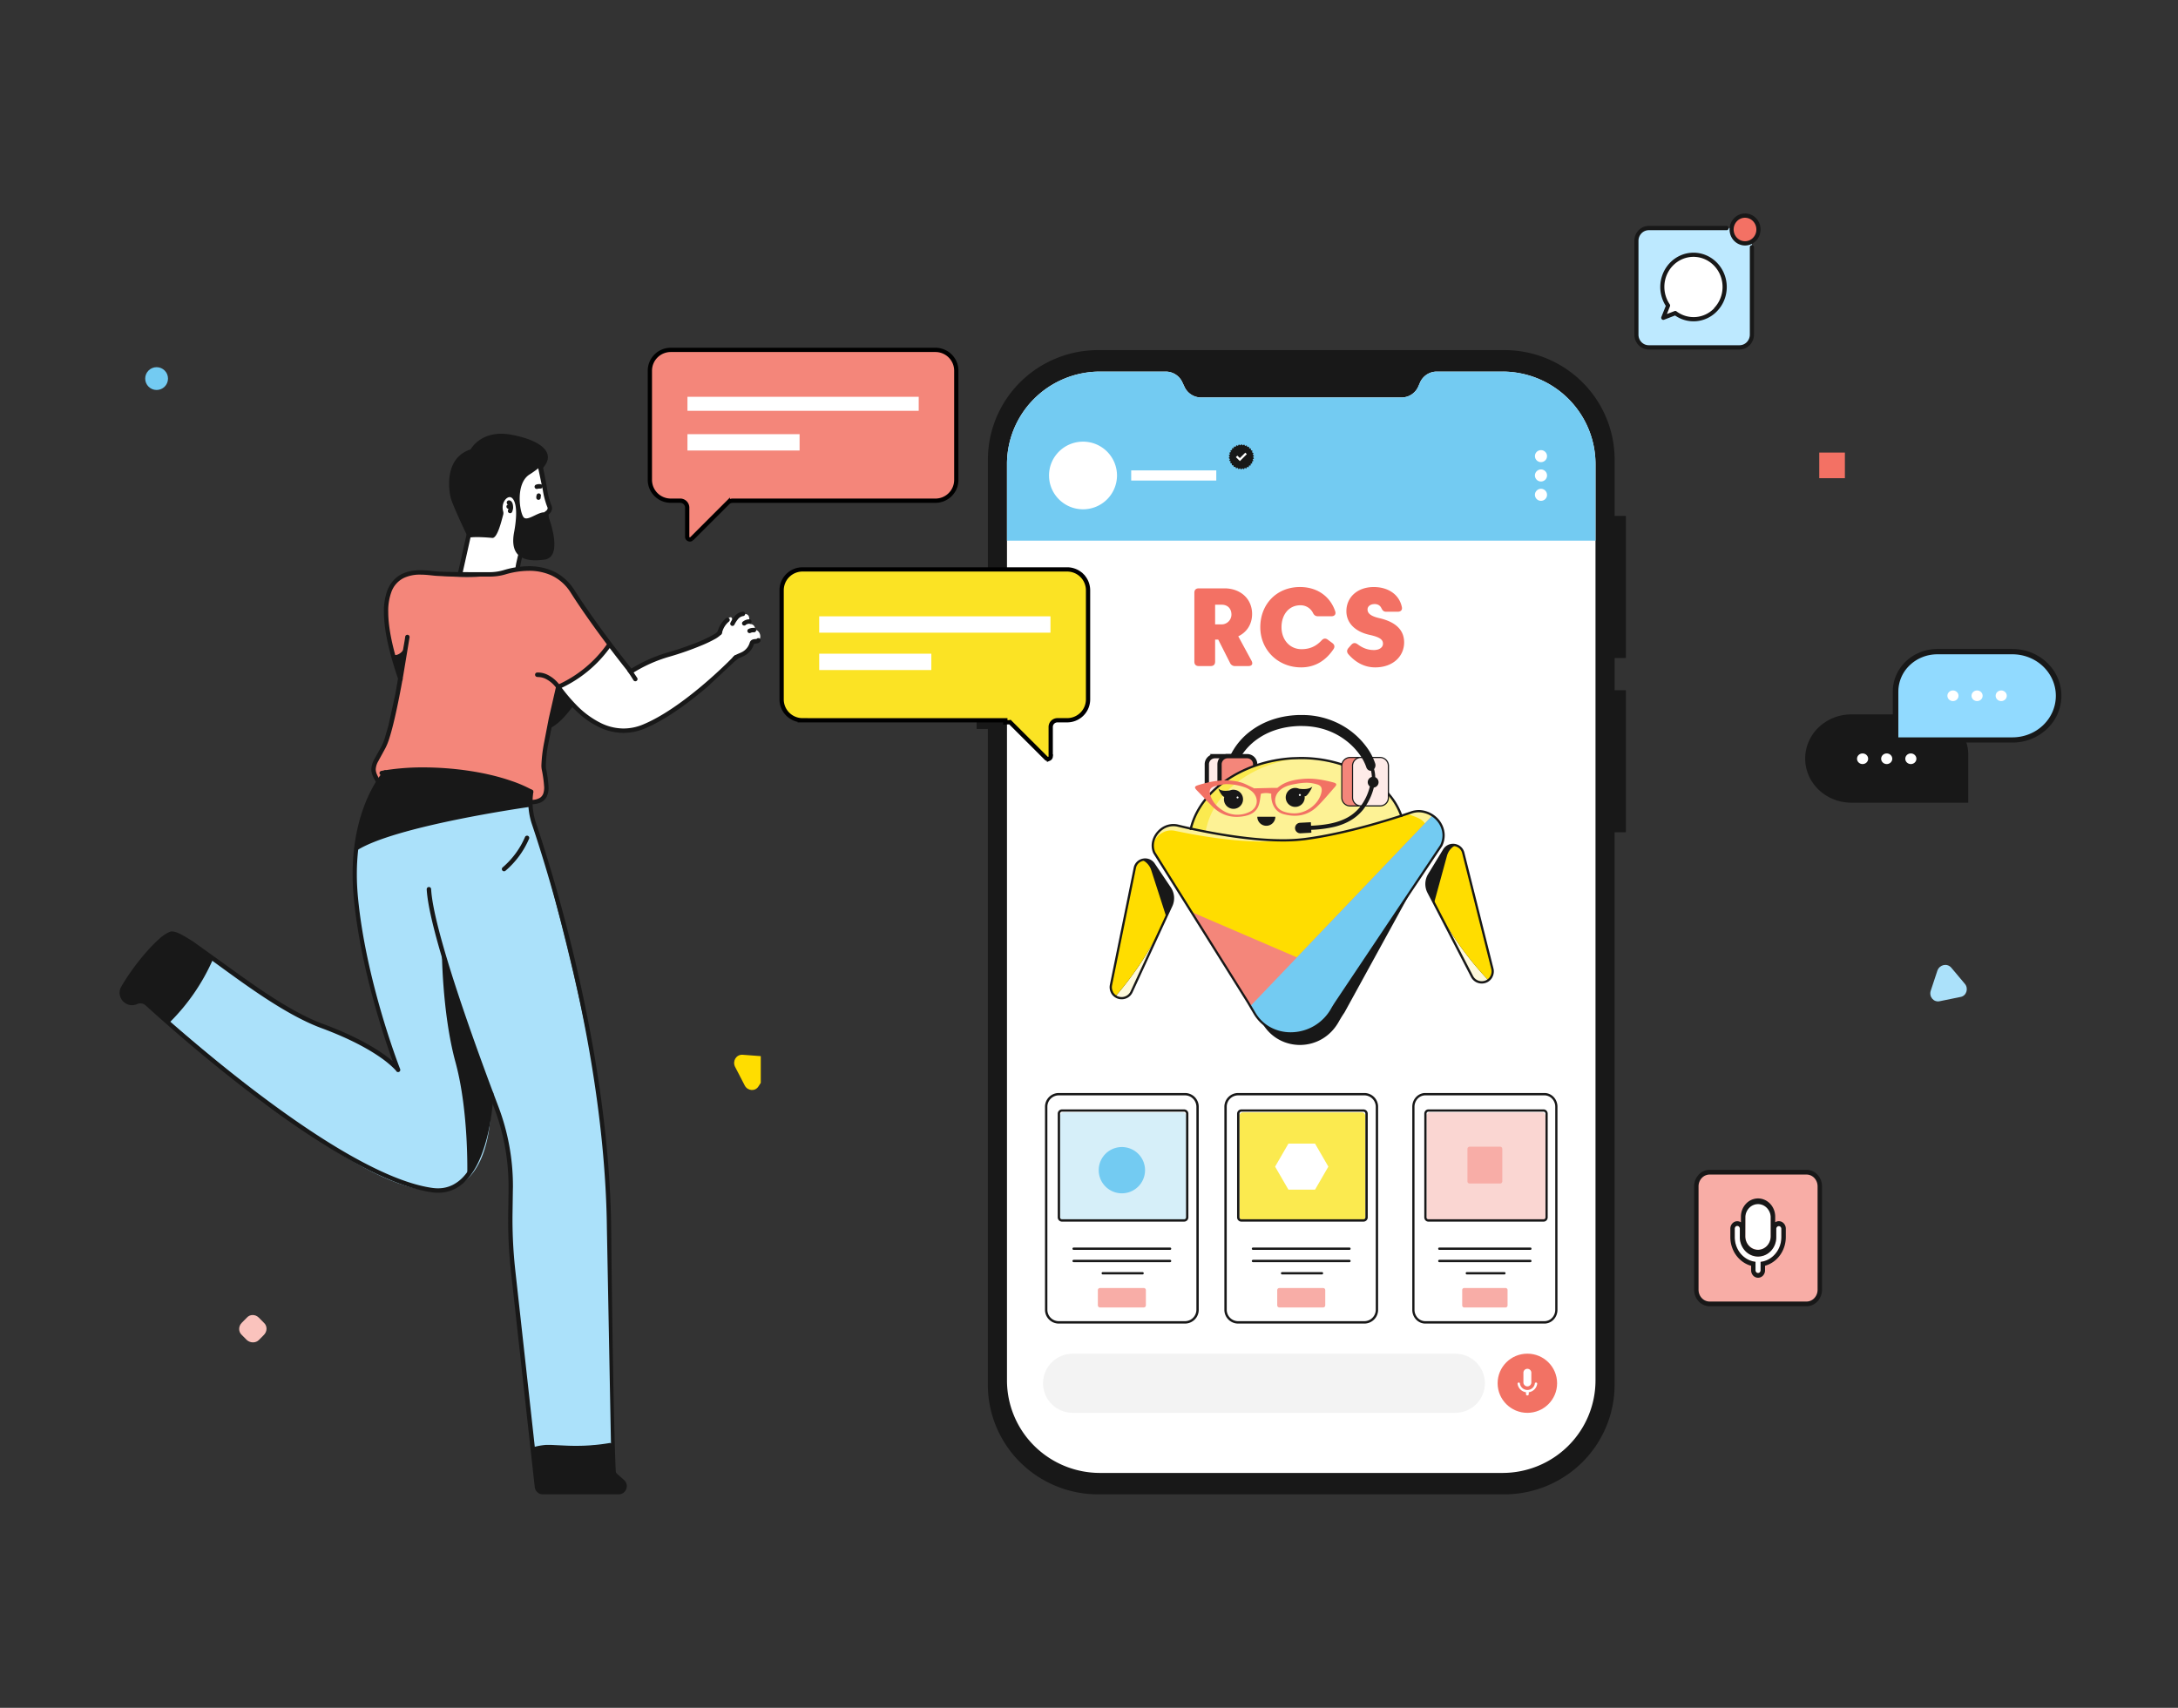 <svg xmlns="http://www.w3.org/2000/svg" xmlns:xlink="http://www.w3.org/1999/xlink" width="255" height="200" fill="none" xmlns:v="https://vecta.io/nano"><rect width="100%" height="100%" fill="#333333" stroke="none"/><style><![CDATA[.B{fill:#fff}.C{fill:#181818}.D{fill:#f4867a}.E{fill:#73cbf2}.F{fill:#f37164}.G{fill:#f27264}.H{stroke-width:.5}.I{fill:#f8ada7}]]></style><path d="M18.335 45.671c-.737 0-1.335-.598-1.335-1.335S17.598 43 18.335 43s1.335.598 1.335 1.335-.598 1.335-1.335 1.335z" class="E"/><path d="M228.443 113.309l1.608 1.914c.449.535.187 1.416-.523 1.531l-2.431.497c-.71.153-1.271-.536-1.047-1.225l.785-2.373c.262-.689 1.122-.88 1.608-.344z" fill="#abe1fa"/><path d="M213 53h3v3h-3z" class="F"/><g clip-path="url(#A)"><path d="M190.355 77.06V60.416h-1.313v-6.578c0-3.405-1.359-6.671-3.779-9.078S179.562 41 176.14 41h-47.575c-3.422 0-6.704 1.353-9.124 3.76a12.81 12.81 0 0 0-3.779 9.078v14.9h-1.319V85.37h1.313v76.792a12.81 12.81 0 0 0 3.779 9.078 12.94 12.94 0 0 0 9.124 3.76h47.575c3.422 0 6.703-1.353 9.123-3.76s3.779-5.673 3.779-9.078v-64.7h1.319V80.83h-1.313v-3.762l1.313-.008z" class="C"/><path d="M186.801 54.351v107.308a10.81 10.81 0 0 1-3.19 7.661c-2.042 2.032-4.812 3.173-7.7 3.173h-47.124c-2.887 0-5.657-1.141-7.699-3.173a10.81 10.81 0 0 1-3.191-7.661V54.351a10.81 10.81 0 0 1 3.191-7.661c2.042-2.032 4.812-3.173 7.699-3.173h7.685a2.15 2.15 0 0 1 1.156.332 2.13 2.13 0 0 1 .792.9l.267.568c.172.368.446.679.79.897s.742.334 1.15.334h23.462a2.15 2.15 0 0 0 1.151-.334c.343-.218.617-.53.789-.897l.249-.568c.172-.368.446-.68.789-.898s.743-.334 1.151-.334h7.685a10.94 10.94 0 0 1 4.17.823 10.89 10.89 0 0 1 3.535 2.348c1.012 1.006 1.815 2.201 2.363 3.516s.83 2.725.83 4.148z" class="B"/><path d="M186.801 54.351v8.965h-68.904v-8.965a10.81 10.81 0 0 1 3.191-7.661c2.042-2.032 4.812-3.173 7.699-3.173h7.685a2.15 2.15 0 0 1 1.156.332 2.13 2.13 0 0 1 .792.9l.267.568c.172.368.446.679.79.897s.742.334 1.15.334h23.462a2.15 2.15 0 0 0 1.151-.334c.343-.218.617-.53.789-.897l.249-.568c.172-.368.446-.68.789-.898s.743-.334 1.151-.334h7.685a10.94 10.94 0 0 1 4.17.823 10.89 10.89 0 0 1 3.535 2.348c1.012 1.006 1.815 2.201 2.363 3.516s.83 2.725.83 4.148z" class="E"/><path d="M178.824 165.456c1.923 0 3.482-1.551 3.482-3.465s-1.559-3.465-3.482-3.465-3.482 1.552-3.482 3.465 1.559 3.465 3.482 3.465z" class="G"/><g class="B"><path d="M178.826 162.358c-.123 0-.241-.049-.328-.136a.46.46 0 0 1-.136-.326v-1.107c-.004-.063.005-.126.026-.185a.45.45 0 0 1 .253-.268c.058-.025.121-.038.184-.038s.126.013.184.038a.45.45 0 0 1 .154.108c.044.046.077.1.099.16a.45.45 0 0 1 .026.185v1.107c0 .061-.012.121-.035.177s-.057.106-.1.149a.46.46 0 0 1-.15.1.45.45 0 0 1-.177.036zm1.148-.303c.002-.02 0-.039-.006-.057a.14.14 0 0 0-.029-.05c-.013-.014-.03-.026-.047-.034s-.038-.012-.057-.012c-.034.001-.067.014-.092.036s-.041.054-.045.087c-.031.209-.135.4-.296.538s-.365.215-.577.215-.417-.077-.577-.215a.88.88 0 0 1-.296-.538c-.001-.018-.007-.035-.016-.051s-.02-.03-.034-.041-.031-.02-.048-.025a.14.14 0 0 0-.054-.005c-.018.002-.035.008-.051.016s-.03.021-.041.035-.02.03-.025.047a.14.14 0 0 0-.005.054 1.15 1.15 0 0 0 .325.66 1.17 1.17 0 0 0 .66.33v.22a.16.16 0 0 0 .03.092c.02.027.048.047.079.058.013.003.026.003.038 0h.03c.012.003.025.003.038 0 .032-.01.059-.03.079-.058s.03-.059.03-.092v-.22c.251-.036.482-.152.661-.33a1.16 1.16 0 0 0 .326-.66z"/></g><path d="M170.371 158.526H125.6c-1.923 0-3.483 1.552-3.483 3.465s1.56 3.465 3.483 3.465h44.771c1.923 0 3.482-1.551 3.482-3.465s-1.559-3.465-3.482-3.465z" fill="#f3f3f3"/><g class="B"><use xlink:href="#M"/><path d="M180.418 56.386c.391 0 .708-.316.708-.705s-.317-.705-.708-.705a.71.71 0 0 0-.709.705.71.71 0 0 0 .709.705zm0 2.266c.391 0 .708-.316.708-.705s-.317-.705-.708-.705a.71.71 0 0 0-.709.705.71.71 0 0 0 .709.705zm-53.618.99a3.97 3.97 0 0 0 3.979-3.96 3.97 3.97 0 0 0-3.979-3.96c-2.198 0-3.98 1.773-3.98 3.96s1.782 3.96 3.98 3.96zm5.641-3.366h9.961v-1.188h-9.961"/></g><path d="M146.696 53.523l.127-.157-.153-.125.092-.18-.175-.089.051-.196-.191-.051.012-.202-.199-.01-.032-.202-.195.032-.071-.188-.185.069-.112-.17-.165.107-.145-.142-.139.139-.172-.111-.107.166-.191-.073-.07.184-.201-.032-.031.194-.203.01.01.196-.197.053.051.19-.181.091.09.176-.159.127.125.154-.129.156.155.125-.094.18.177.089-.053.196.191.051-.01.202.197.01.032.2.195-.03.073.188.185-.069.11.17.167-.109.143.145.139-.139.172.109.107-.164.191.073.072-.184.201.032.029-.194.205-.012-.012-.196.197-.052-.049-.19.181-.093-.09-.174.157-.129-.123-.152z" class="C"/><path d="M144.696 53.534l.468.465.814-.812-.179-.178-.639.636-.289-.285-.175.174z" class="B"/></g><g clip-path="url(#B)"><path d="M137.139 106.074l-.595 1.293-2.416 5.232-1.641 3.548a1.28 1.28 0 0 1-1.11.748 1.29 1.29 0 0 1-.677-.162c-.206-.115-.376-.286-.491-.492a1.26 1.26 0 0 1-.141-.886l2.797-13.71c.041-.222.144-.427.297-.592s.349-.285.566-.344c.25-.075.518-.067.763.022s.456.255.601.473l1.884 2.806c.203.301.324.649.352 1.011a2.12 2.12 0 0 1-.189 1.053z" fill="#fef9dc"/><path d="M137.139 106.074l-.596 1.293-.158.343a38.21 38.21 0 0 1-5.782 8.964c-.163-.112-.299-.26-.396-.433-.153-.268-.203-.583-.141-.886l2.799-13.71c.041-.222.144-.427.297-.592s.349-.285.566-.344c.25-.075.518-.067.763.022a1.22 1.22 0 0 1 .6.473l1.885 2.806c.202.301.324.649.352 1.011a2.12 2.12 0 0 1-.189 1.053z" class="C"/><path d="M136.543 107.366l-.158.343a38.21 38.21 0 0 1-5.782 8.964c-.163-.111-.299-.26-.396-.433a1.27 1.27 0 0 1-.141-.885l2.799-13.711a1.19 1.19 0 0 1 .297-.592c.153-.165.349-.285.566-.344.254.117.48.286.663.497s.321.457.402.724l1.75 5.425v.012z" fill="#fd0"/><path d="M167.247 104.493l.66 1.266 2.648 5.119 1.795 3.471a1.27 1.27 0 0 0 .473.511 1.28 1.28 0 0 0 .67.186c.237-.001.468-.067.669-.192s.363-.303.469-.514c.142-.274.178-.592.101-.891l-3.413-13.572c-.052-.219-.164-.419-.324-.578s-.361-.269-.58-.319a1.22 1.22 0 0 0-1.34.556l-1.757 2.888c-.188.31-.294.663-.306 1.025a2.1 2.1 0 0 0 .235 1.044z" fill="#fef9dc"/><path d="M167.247 104.493l.66 1.266.174.335c1.641 3.173 3.719 6.1 6.174 8.696a1.3 1.3 0 0 0 .376-.45c.142-.274.178-.592.101-.891l-3.413-13.572c-.052-.219-.164-.419-.324-.578s-.361-.269-.58-.319a1.22 1.22 0 0 0-1.34.556l-1.757 2.888c-.188.31-.294.663-.306 1.025a2.1 2.1 0 0 0 .235 1.044z" class="C"/><path d="M167.901 105.759l.175.335a38.21 38.21 0 0 0 6.173 8.696 1.28 1.28 0 0 0 .376-.45 1.25 1.25 0 0 0 .102-.891l-3.408-13.572c-.052-.219-.164-.419-.324-.578s-.361-.269-.58-.319a1.99 1.99 0 0 0-.64.526c-.174.218-.3.471-.37.741l-1.505 5.501.001.01z" fill="#fd0"/><path d="M143.909 91.151l.95-1.942c.011-.021.027-.039.047-.052s.042-.02.066-.021.047.004.068.015.038.028.05.048l.631 1.038" fill="#fdf295"/><g stroke="#181818" class="H"><path d="M141.295 89.504v3.587c0 .125.025.248.073.363s.117.22.206.308.192.158.307.205.239.072.364.072h2.275c.125 0 .248-.024.363-.072a.95.95 0 0 0 .308-.205c.088-.088.158-.193.205-.308a.94.94 0 0 0 .072-.363v-3.589c0-.251-.1-.492-.278-.67s-.418-.278-.67-.278h-2.281a.95.95 0 0 0-.668.281c-.176.178-.276.419-.276.67z" fill="#feebe8"/><path d="M142.784 89.504v3.587c0 .125.025.248.073.363s.117.22.205.308a.96.96 0 0 0 .308.205c.116.048.239.072.364.072h2.275c.125 0 .248-.024.363-.072a.95.95 0 0 0 .308-.205c.088-.088.158-.193.205-.308a.94.94 0 0 0 .072-.363v-3.589a.96.96 0 0 0-.072-.363c-.048-.115-.118-.219-.206-.308s-.192-.158-.307-.205-.238-.072-.363-.072h-2.274a.95.95 0 0 0-.672.278.96.96 0 0 0-.206.308c-.048.115-.073.239-.073.364z" class="D"/></g><path d="M139.246 97.719v.052l2.048.483c3.524.707 7.125.953 10.712.731 4.488-.264 8.676-1.196 12.355-2.64a1.04 1.04 0 0 0-.082-.351l-.32-.756c-1.673-3.968-6.509-6.508-11.784-6.468a14.49 14.49 0 0 0-.859.028c-5.614.33-10.539 3.527-11.8 7.878l-.227.792a1.03 1.03 0 0 0-.043.252z" fill="#fbea4f"/><g fill="#fdf295"><path d="M141.092 97.611c-.007.231.064.457.202.643 3.524.707 7.125.953 10.712.731 4.488-.264 8.676-1.196 12.355-2.64a1.04 1.04 0 0 0-.082-.351l-.32-.756c-1.673-3.968-6.509-6.508-11.784-6.468-5.237.581-9.697 3.667-10.824 7.799l-.215.792c-.026.081-.04.166-.044.251z"/><path d="M168.74 99.016l-12.602 18.83c-.518 1.088-1.376 1.977-2.444 2.534s-2.29.751-3.478.552c-.771-.123-1.501-.435-2.122-.908s-1.117-1.093-1.442-1.803l-11.504-18.348c-.48-1.048.023-2.258 1.007-2.891l.011-.008c.258-.161.545-.269.845-.316a2.28 2.28 0 0 1 .903.037c1.771.432 7.504 1.733 12.33 1.724a20.2 20.2 0 0 0 2.458-.143c4.664-.59 9.993-2.274 12.042-2.962l.483-.165c.33-.12.682-.17 1.032-.147 2.005.162 3.358 2.165 2.481 4.014z"/></g><path d="M136.925 98.07a2.29 2.29 0 0 1 .887-.371c.318-.06.646-.051.961.025 2.095.514 9.525 2.521 14.652 1.868 5.1-.649 9.006-2.805 10.577-3.347.389-.138.804-.183 1.213-.132 1.916.264 3.168 2.216 2.309 4.029l-10.109 18.426a14.58 14.58 0 0 0-.648 1.04c-1.996 3.638-6.931 3.639-8.936.284l-.805-1.357-11.025-17.603c-.47-1.028-.008-2.208.924-2.861z" class="C"/><path d="M166.375 99.151l-12.763 18.864c-.336.693-.811 1.309-1.395 1.811a5.62 5.62 0 0 1-2.001 1.106c-.771-.123-1.501-.435-2.122-.908s-1.117-1.093-1.442-1.803l-11.504-18.348c0-.011-.009-.02-.013-.03-.594-1.353.876-2.876 2.418-2.55 3.193.675 8.685 1.613 12.691 1.126a20.22 20.22 0 0 0 2.458-.142c4.664-.59 9.993-2.274 12.042-2.962 1.525.557 3.215.773 1.631 3.837z" fill="#fd0"/><path d="M168.74 99.017l-10.586 15.814-2.016 3.016c-1.959 4.042-7.667 4.278-9.482.375l-.255-.406-6.903-11.012 12.347 5.313 15.87-16.616.139.092.132.103.117.1c.01.008.019.019.031.028l.194.203.132.162.078.11.088.139.081.141a2.66 2.66 0 0 1 .232.61l.025.112.017.088.02.132a2.72 2.72 0 0 1-.261 1.496z" class="D"/><path d="M168.74 99.017l-10.585 15.814-2.017 3.016c-1.959 4.042-7.667 4.278-9.482.375l-.255-.406 5.444-5.699 15.87-16.616.139.092.132.103.117.1c.01.008.019.019.031.028l.194.203.132.162.078.11.088.139.081.141a2.66 2.66 0 0 1 .232.61l.025.112.017.088.02.132a2.72 2.72 0 0 1-.261 1.496z" class="E"/><g class="C"><path d="M130.208 116.241l-.115.066a1.39 1.39 0 0 0 .517.527c.216.126.462.192.713.191.262 0 .518-.072.742-.207.239-.148.428-.363.544-.619l4.65-10.073a2.25 2.25 0 0 0-.174-2.195l-1.884-2.8a1.33 1.33 0 0 0-.485-.445 1.34 1.34 0 0 0-.64-.16c-.304 0-.601.1-.843.284-.259.2-.437.487-.499.808l-2.79 13.71c-.019.093-.029.187-.03.282a1.43 1.43 0 0 0 .184.697l.115-.066.115-.065a1.16 1.16 0 0 1-.15-.566c.001-.077.009-.154.024-.23l2.791-13.709c.048-.258.189-.49.396-.651.196-.149.436-.229.682-.23a1.08 1.08 0 0 1 .519.129c.159.087.294.212.392.364l1.884 2.805a1.98 1.98 0 0 1 .154 1.936l-4.652 10.068c-.094.209-.249.384-.444.503-.183.111-.392.169-.605.169-.204.001-.404-.053-.58-.156a1.14 1.14 0 0 1-.421-.429l-.11.062zm44.419-1.902l-.118-.059a1.13 1.13 0 0 1-.441.472c-.177.104-.379.158-.584.158a1.14 1.14 0 0 1-.582-.156c-.189-.11-.341-.272-.44-.466l-5.098-9.855c-.156-.302-.232-.64-.221-.98s.111-.671.289-.962l1.755-2.885a1.08 1.08 0 0 1 .933-.528c.238 0 .469.075.66.215.206.151.351.37.41.618l3.409 13.569a1.11 1.11 0 0 1 .034.281c0 .181-.042.359-.124.52l.118.059.117.061a1.41 1.41 0 0 0 .153-.64 1.34 1.34 0 0 0-.042-.345l-3.407-13.571a1.35 1.35 0 0 0-.509-.767 1.39 1.39 0 0 0-.819-.264c-.234 0-.463.06-.667.176s-.372.282-.492.484l-1.755 2.885a2.25 2.25 0 0 0-.077 2.2l5.098 9.856a1.4 1.4 0 0 0 .541.572c.218.127.466.193.718.193s.499-.066.717-.193c.233-.136.421-.338.541-.579l-.117-.069zm-16.632-24.638c-1.817-.705-3.749-1.063-5.697-1.056h-.123l-.866.028c-2.83.166-5.487 1.056-7.598 2.453s-3.68 3.308-4.322 5.52l-.11.396c-.005.017-.006.034-.004.051a.14.14 0 0 0 .016.049c.009.015.02.028.034.039s.029.018.046.023a.13.13 0 0 0 .051.004c.018-.002.034-.008.049-.016s.029-.02.039-.034.019-.029.023-.046l.11-.396-.132-.036.132.037c.619-2.14 2.144-4.003 4.213-5.374s4.684-2.244 7.468-2.41l.852-.026h.122a15.3 15.3 0 0 1 5.6 1.039c.017.006.034.01.051.009a.15.15 0 0 0 .051-.011c.016-.007.03-.017.042-.03a.13.13 0 0 0 .026-.144c-.014-.032-.041-.057-.073-.07v.001zm6.21 5.809l-.124-.316c-.446-1.103-1.129-2.095-2.002-2.904-.012-.012-.027-.022-.043-.029s-.033-.01-.051-.01-.034.003-.051.01-.03.017-.043.029c-.024.025-.038.058-.038.093s.014.068.038.093a7.83 7.83 0 0 1 1.942 2.814l.122-.052-.123.049.123.313c.012.033.037.059.069.073s.069.015.102.003.059-.038.073-.07.015-.068.002-.101l.004.004z"/><path d="M136.078 97.03l.075.11a2.17 2.17 0 0 1 1.233-.383c.168 0 .335.02.499.059 1.768.432 7.47 1.728 12.301 1.729.848.004 1.695-.043 2.537-.144 5.103-.645 10.974-2.59 12.54-3.13.271-.095.556-.144.843-.145a2.37 2.37 0 0 1 .303.02c1.429.195 2.475 1.373 2.475 2.689-.004.389-.094.773-.264 1.123l.118.057-.109-.073-12.101 18.084c-.225.338-.454.68-.66 1.043a5.43 5.43 0 0 1-1.99 2.06c-.836.496-1.79.758-2.762.759a4.94 4.94 0 0 1-2.324-.565 4.55 4.55 0 0 1-1.787-1.702l-.799-1.347L135.263 99.8l-.112.07.12-.054a1.9 1.9 0 0 1-.172-.792c0-.719.406-1.436 1.056-1.886l-.075-.11-.078-.102c-.711.496-1.165 1.286-1.167 2.104a2.16 2.16 0 0 0 .196.899l.009.015 10.947 17.465.798 1.345a4.82 4.82 0 0 0 1.891 1.8c.755.395 1.596.6 2.448.595 1.02-.001 2.02-.276 2.896-.796a5.68 5.68 0 0 0 2.087-2.16c.194-.349.417-.685.643-1.022l12.101-18.084.009-.017a2.88 2.88 0 0 0 .285-1.237c0-1.452-1.146-2.74-2.7-2.95a2.41 2.41 0 0 0-.337-.022 2.88 2.88 0 0 0-.924.16c-1.558.537-7.424 2.478-12.489 3.117a20.21 20.21 0 0 1-2.508.143c-4.788 0-10.481-1.291-12.238-1.716-.184-.045-.373-.067-.562-.067a2.43 2.43 0 0 0-1.385.43l.076.104zm16.016-4.661a1.11 1.11 0 0 0-1.557.924 1.11 1.11 0 0 0 .161.675c.125.202.311.359.531.448a1.11 1.11 0 0 0 1.277-.328c.15-.184.237-.411.248-.648a1.24 1.24 0 0 0-.01-.211c.202.168.744-.696.9-1.108-.387.351-1.163.3-1.55.248zm-7.623.115c-.159-.007-.318.019-.466.078-.389.066-1.045.114-1.35-.219.092.341.449.933.679.983a1.16 1.16 0 0 0-.033.219c-.012.221.041.441.154.631a1.12 1.12 0 0 0 2.046-.297 1.12 1.12 0 0 0-.031-.649c-.074-.208-.209-.39-.387-.522a1.12 1.12 0 0 0-.612-.219v-.005zm4.846 3.165c0 .28-.111.549-.309.747s-.467.309-.747.309-.549-.111-.747-.309-.309-.467-.309-.747h2.112z"/></g><path d="M154.231 94.437c.736-.721 1.393-1.523 2.076-2.297.232-.264.179-.408-.181-.504-1.18-.316-2.376-.528-3.601-.415-1.035.096-2.045.298-2.886.983-.036.035-.082.059-.132.067-.214 0-.429-.007-.643 0l-2.034.052c-.042 0-.084-.053-.132-.073-.486-.217-.954-.499-1.461-.635-1.682-.452-3.332-.172-4.958.333-.447.14-.472.281-.141.619l1.556 1.62c.998 1.115 2.219 1.634 3.713 1.432.894-.121 1.687-.434 1.987-1.393.121-.387.152-.801.236-1.273a2.36 2.36 0 0 1 1.211 0c-.056.896.283 2.049 1.384 2.376 1.498.421 2.871.214 4.006-.894zm-7.974.66c-.495.24-1.044.347-1.594.31a3.17 3.17 0 0 1-1.538-.52c-.682-.43-1.205-1.019-1.437-1.818-.146-.498 0-.825.489-.975a5.93 5.93 0 0 1 1.36-.264 6.57 6.57 0 0 1 2.277.396 2.61 2.61 0 0 1 .86.545c.763.762.568 1.884-.419 2.328l.002-.003zm3.486-2.435c.542-.574 1.264-.738 1.995-.866.414-.08.835-.124 1.257-.132a4.57 4.57 0 0 1 1.178.186c.506.132.652.438.54.948-.299 1.358-1.762 2.488-3.234 2.455-.423-.006-.842-.085-1.239-.232-1.032-.408-1.257-1.555-.497-2.359z" class="G"/><g class="B"><path d="M152.3 93.098c.001.015-.002.029-.007.043a.11.11 0 0 1-.023.037c-.01.011-.022.019-.036.025s-.027.009-.042.009-.031 0-.046-.005-.029-.013-.041-.023-.021-.023-.028-.038-.009-.03-.009-.046.003-.031.009-.046.016-.027.028-.038.026-.019.041-.023a.11.11 0 0 1 .046-.005c.029.001.056.012.076.033s.032.048.032.077zm-7.295.289c0 .022-.006.044-.018.063s-.029.034-.049.043-.043.012-.065.008-.042-.014-.058-.03-.027-.035-.032-.057-.003-.044.005-.065.023-.038.041-.051.04-.019.062-.02c.015 0 .029.002.043.007s.026.013.037.024.019.022.025.036.009.028.009.043z"/></g><path d="M157.1 89.69v3.715a.99.99 0 0 0 .075.376c.05.119.122.227.213.318s.2.163.319.212.247.075.376.074h3.059c.26 0 .51-.103.694-.287s.288-.433.289-.694V89.69c-.001-.26-.105-.51-.289-.694a.98.98 0 0 0-.694-.287h-3.059c-.129 0-.256.025-.376.074a.99.99 0 0 0-.319.213c-.091.091-.163.199-.213.318a.99.99 0 0 0-.075.376z" class="D"/><path d="M157.1 89.689h-.066v3.714a1.05 1.05 0 0 0 .081.403c.053.127.131.243.229.341a1.05 1.05 0 0 0 .343.226c.128.052.265.079.403.077h3.058c.138 0 .274-.027.402-.079s.242-.13.34-.227a1.04 1.04 0 0 0 .308-.741v-3.714a1.04 1.04 0 0 0-.308-.741c-.098-.097-.213-.174-.34-.227s-.264-.08-.402-.079h-3.065a1.05 1.05 0 0 0-.403.077c-.128.052-.244.129-.342.226s-.177.213-.23.341a1.05 1.05 0 0 0-.081.403h.132c0-.121.024-.241.071-.352a.92.92 0 0 1 .2-.298c.086-.085.188-.152.3-.198s.232-.068.353-.067h3.059c.243 0 .476.096.647.268a.92.92 0 0 1 .27.647v3.714a.92.92 0 0 1-.27.647c-.171.172-.404.268-.647.268h-3.059c-.121.001-.241-.022-.353-.067s-.214-.113-.3-.198a.92.92 0 0 1-.2-.298c-.047-.112-.071-.231-.071-.352v-3.714h-.059z" class="C"/><path d="M158.359 89.69v3.715c.001.26.105.51.289.694s.434.287.695.287h2.218a.98.98 0 0 0 .376-.074.97.97 0 0 0 .319-.212.98.98 0 0 0 .214-.318.99.99 0 0 0 .075-.376V89.69a.99.99 0 0 0-.075-.376.98.98 0 0 0-.214-.318.97.97 0 0 0-.319-.213.98.98 0 0 0-.376-.074h-2.218c-.261 0-.511.103-.695.287s-.288.433-.289.694z" fill="#feebe8"/><g class="C"><path d="M158.359 89.689h-.066v3.714a1.05 1.05 0 0 0 .081.403c.053.127.131.243.229.341a1.06 1.06 0 0 0 .343.226c.128.052.265.079.403.077h2.219c.138.001.275-.025.403-.077a1.05 1.05 0 0 0 .343-.226c.098-.097.176-.213.229-.341a1.05 1.05 0 0 0 .081-.403v-3.714a1.05 1.05 0 0 0-.081-.403c-.053-.128-.131-.243-.229-.341a1.05 1.05 0 0 0-.746-.304h-2.225a1.05 1.05 0 0 0-.404.077c-.128.052-.244.129-.342.226s-.176.213-.23.341a1.05 1.05 0 0 0-.08.403h.132c0-.121.024-.24.071-.352s.115-.213.201-.298.187-.152.299-.198a.92.92 0 0 1 .353-.068h2.218c.121-.001.241.021.353.067s.214.113.3.198a.92.92 0 0 1 .201.298c.047.112.07.231.07.352v3.714a.91.91 0 0 1-.067.35c-.045.111-.112.212-.197.297a.92.92 0 0 1-.649.264h-2.229a.92.92 0 0 1-.353-.068c-.112-.046-.214-.113-.299-.198s-.155-.186-.201-.297-.071-.231-.071-.352v-3.71h-.06z"/><path d="M151.974 96.416a.59.59 0 0 0-.194.144.64.64 0 0 0-.156.444c.007.122.05.238.122.336a.62.62 0 0 0 .288.212c.076.026.157.038.237.034l1.265-.067-.019-.341a13.88 13.88 0 0 0 2.772-.364c1.32-.337 2.471-.95 3.329-2.026.581-.76.999-1.63 1.228-2.558a.65.65 0 0 0 .366-.173.63.63 0 0 0 .183-.548.63.63 0 0 0-.112-.275c-.058-.082-.135-.148-.225-.194a.63.63 0 0 0-.577-.001c-.09.046-.167.112-.226.193a.64.64 0 0 0-.113.275c-.017.112-.003.227.04.331s.112.196.202.264c-.209.866-.596 1.679-1.137 2.388-.505.629-1.155 1.127-1.894 1.452-1.085.494-2.399.694-3.857.76l-.021-.413-1.264.067c-.082.004-.163.024-.237.059z"/><path d="M160.475 90.093a3.68 3.68 0 0 1 .144 1.016v.119c-.002.052.017.103.053.142a.2.2 0 0 0 .138.063c.053.002.104-.017.142-.053s.061-.085.063-.138v-.132c0-.381-.054-.76-.16-1.126-.015-.05-.049-.092-.095-.117s-.1-.03-.15-.016c-.025.007-.048.019-.068.036s-.037.036-.049.059a.21.21 0 0 0-.023.073c-.002.026 0 .052.008.076l-.003-.003z"/><path d="M160.674 90.224c-.286.124-.604-.045-.71-.38a5.5 5.5 0 0 0-.765-1.461c-.429-.597-.939-1.13-1.517-1.584-1.261-.997-3.007-1.774-5.28-1.775h-.341c-2.09.071-3.682.705-4.848 1.53-.791.553-1.457 1.264-1.958 2.09h-1.285a7.86 7.86 0 0 1 2.671-3.193c1.334-.945 3.122-1.639 5.39-1.716h.372a9.47 9.47 0 0 1 4.719 1.206c1.154.648 2.153 1.54 2.927 2.614a6.83 6.83 0 0 1 .95 1.835.68.68 0 0 1-.006.479c-.06.154-.173.28-.319.357z"/></g></g><g clip-path="url(#C)"><g clip-path="url(#D)"><path d="M136.068 145.499a4.2 4.2 0 0 1-.655 2.259l-.004.006c-.322.506-.748.937-1.25 1.266l-.128.081h-.005l-.01.006-.063.038-.056.032c-.545.303-1.152.481-1.775.52l-.272.009a4.37 4.37 0 0 1-.415-.02 4.19 4.19 0 0 1-1.178-.287c-.659-.27-1.24-.702-1.688-1.256-.005-.005-.009-.011-.013-.017a4.2 4.2 0 0 1-.843-1.806 4.21 4.21 0 0 1 .081-1.992 4.22 4.22 0 0 1 .986-1.733c.463-.49 1.036-.862 1.672-1.086a4.23 4.23 0 0 1 1.984-.197c.667.094 1.303.346 1.853.736a4.23 4.23 0 0 1 1.308 1.504c.309.599.471 1.263.471 1.937z" fill="#d6eff9"/><path d="M135.413 147.758l-.004.006c-.322.506-.748.937-1.25 1.266l-.128.081-.044-.112-.019-.052-.047-.139-.024.38c-.545.303-1.152.481-1.775.52l-.272.009c-.14 0-.278-.007-.415-.02-.405-.038-.802-.135-1.178-.288-.659-.27-1.24-.702-1.688-1.256l.016-.149.02-.319c.01-.361-.005-.738.067-1.045.042-.161.127-.308.246-.424a.92.92 0 0 1 .428-.239l.061-.011a10.33 10.33 0 0 1 1.013-.14l.684-.049 1.276-.013c.638.02 1.226.079 1.668.178a1.25 1.25 0 0 1 .394.159h.005c.211.14.385.33.507.551.213.353.338.771.459 1.106z" class="G"/><path d="M132.375 145.83l-.337.63-.376-.274-.563-.324.113-1.781-.147-.156c-.027-.029-.048-.062-.061-.099a.3.3 0 0 1-.017-.115c.003-.04.013-.078.031-.113s.042-.066.072-.091l.562-.471 1.171.081.039.61-.025.809a.6.6 0 0 1-.121.344c-.075.099-.179.172-.298.21l-.043.74z" class="B"/><g class="C"><path d="M131.584 144.896s.393.631.794.843l.021-.31.009-.323-.188.036c-.23.044-.556-.158-.636-.246zm-.257-1.278s.343-.162.387-.473c0 0 .394.31.719.225l-.205-.205s.421.265.752-.025-1.125-1.172-1.641-.425c0 0-.468.02-.497.571s.206 1.076.215 1.233.124.174.124.174l.021-.435s.052-.165-.06-.225c-.196-.103-.192-.428-.09-.48s.275.065.275.065zm.807 2.927l-.117.276.104 2.889-.272.009c-.14 0-.278-.007-.415-.021l.45-2.901-.095-.244-.225-.207.126-.14.225.148.082.056.2-.242.009-.012.199.19-.271.199zm2.025 2.485l-.128.081h-.005l-.01.007-.095-.31.238.222z"/><path d="M131.937 143.862c.003-.007.004-.015.003-.022a.09.09 0 0 0-.006-.022.08.08 0 0 0-.015-.017c-.005-.004-.012-.008-.019-.01s-.015-.002-.022-.002-.015.004-.021.007c-.013.007-.024.018-.032.031a.09.09 0 0 0-.013.042v.005c.001.022.007.042.019.06.006.008.014.015.023.02l.013.005c.008.004.018.006.027.005s.018-.003.026-.007.014-.012.019-.02.007-.016.008-.026v-.014c.001-.009-.001-.018-.004-.026l-.006-.009zm.674.045c.003-.007.003-.015.003-.022s-.003-.015-.007-.022c-.007-.013-.019-.022-.033-.027s-.03-.002-.043.005-.024.017-.032.03-.013.027-.014.042v.006c.001.021.007.042.019.059.006.009.014.016.024.02l.012.006c.008.005.017.007.026.007s.019-.002.027-.007.014-.011.019-.019.007-.017.008-.026v-.012c0-.009-.001-.018-.005-.026l-.004-.014z"/><path d="M131.146 144.092v.091c0 .432-.035 1.11-.084 1.544-.001.007 0 .015.002.022s.006.014.01.019a.08.08 0 0 0 .017.015c.007.003.014.005.021.006s.015 0 .022-.002.014-.005.02-.01.01-.01.014-.017.006-.013.007-.021c.047-.44.084-1.119.084-1.556v-.053c.007-.003.013-.007.018-.012s.01-.012.013-.018.004-.015.004-.022-.001-.015-.004-.022-.007-.013-.013-.018-.012-.009-.018-.012c-.054-.023-.103-.057-.141-.101s-.068-.096-.084-.152c-.006-.02-.009-.041-.009-.063a.13.13 0 0 1 .004-.039c.003-.014.009-.027.018-.039s.019-.022.032-.029a.11.11 0 0 1 .051-.012c.029 0 .057.009.081.025.042.029.07.074.079.125.003.015.012.028.024.036s.028.012.043.009.028-.011.037-.024.011-.028.009-.043c-.015-.08-.061-.151-.128-.197a.26.26 0 0 0-.144-.043c-.037-.001-.073.008-.105.026a.22.22 0 0 0-.067.058c-.018.024-.031.051-.038.08-.005.022-.008.045-.008.067-.001.031.002.061.008.091a.5.5 0 0 0 .225.291z"/><path d="M131.138 143.84a.05.05 0 0 0 .038 0c.006.022.008.044.008.066 0 .014.006.029.017.039s.025.017.04.017.029-.006.039-.017.017-.025.017-.039c-.002-.064-.017-.127-.044-.185a.18.18 0 0 0-.056-.072c-.019-.013-.042-.019-.064-.019s-.046.008-.064.022c-.011.01-.018.024-.019.039s.004.029.013.041.018.014.029.017.023.002.034-.002c-.006.005-.01.011-.013.018-.007.013-.008.029-.003.043s.015.026.028.032zm1.107.431c0 .014.006.028.016.039s.023.016.038.017c.007 0 .015-.001.022-.003s.014-.007.019-.012.01-.012.013-.019.005-.015.005-.022v-.085a1.89 1.89 0 0 0-.022-.281c-.001-.008-.004-.015-.008-.021a.08.08 0 0 0-.015-.017c-.006-.005-.013-.007-.02-.009s-.015-.002-.022-.001-.015.004-.021.008-.012.009-.016.015-.008.013-.01.02-.002.015-.001.022a1.68 1.68 0 0 1 .021.264.61.61 0 0 1 .001.085zm-.424-.6c.025-.013.052-.021.08-.02.009-.001.019-.001.027 0s.015.001.023-.001.014-.005.02-.009.011-.01.015-.017.007-.013.008-.021.001-.015-.001-.022-.005-.014-.009-.02-.01-.011-.017-.015-.013-.007-.021-.008c-.014-.002-.029-.004-.045-.004-.047 0-.094.012-.135.035-.007.004-.012.009-.017.014s-.008.013-.01.02-.002.015-.001.022.003.015.007.021.007.013.013.018.012.009.019.011.015.003.023.003.014-.003.021-.007zm.708.081a.17.17 0 0 1 .08-.02h.027c.007.001.015.001.022-.001s.014-.005.02-.009.012-.01.016-.016.006-.014.007-.021.001-.015-.001-.022-.004-.015-.009-.021-.01-.011-.016-.015-.014-.006-.021-.007c-.015-.003-.03-.004-.045-.004-.047 0-.094.012-.135.035-.007.004-.013.008-.017.014s-.008.013-.01.02-.003.014-.002.022.003.014.007.021a.07.07 0 0 0 .013.017c.006.005.013.009.02.011s.015.003.022.003.015-.003.022-.007zm-.512.719a.41.41 0 0 0 .172.075c.008.002.015.002.023 0s.014-.005.02-.009.011-.009.015-.016.007-.013.008-.02.001-.015 0-.022-.005-.014-.009-.02-.01-.012-.016-.016-.013-.006-.02-.008c-.046-.008-.089-.028-.126-.056-.012-.009-.027-.012-.042-.01s-.028.01-.037.022-.013.027-.01.042.01.028.022.037v.001zm2.174 4.605h-.001v.001l.001-.001z"/><path d="M136.124 145.5a4.27 4.27 0 0 0-.478-1.963c-.313-.607-.768-1.129-1.325-1.524s-1.201-.651-1.877-.746a4.28 4.28 0 0 0-2.011.2c-.644.226-1.225.603-1.694 1.1a4.28 4.28 0 0 0-.999 1.755 4.26 4.26 0 0 0-.082 2.019c.134.67.427 1.297.853 1.831l.013.016c.455.561 1.043.998 1.711 1.272.381.155.783.255 1.192.294.139.014.279.021.421.021l.276-.009a4.25 4.25 0 0 0 1.8-.528l.056-.032.064-.038.008-.004.131-.083c.508-.332.94-.769 1.266-1.282l.004-.007a4.25 4.25 0 0 0 .671-2.292zm-7.218-2.944a4.16 4.16 0 0 1 5.504-.34c.801.625 1.346 1.521 1.532 2.519a4.16 4.16 0 0 1-.521 2.902l-.251-.619-.134-.316-.042-.099-.012-.029-.006-.015a1.08 1.08 0 0 0-.507-.506h-.005c-.306-.156-.684-.22-1.058-.249l-.974-.029.03-.645.027-.011c.102-.053.189-.13.254-.225.085-.136.137-.29.151-.45s.018-.321.021-.466v-.18a3.18 3.18 0 0 0-.056-.646c-.002-.008-.005-.015-.009-.021s-.009-.011-.016-.016-.013-.007-.021-.008-.015-.001-.022 0-.014.005-.021.009-.011.009-.015.016-.007.013-.009.02-.001.016 0 .023c.039.205.057.414.053.623v.177c-.004.196 0 .413-.046.601-.02.091-.056.178-.106.257s-.124.143-.207.189a.54.54 0 0 1-.247.056c-.111-.001-.221-.026-.322-.072a.7.7 0 0 1-.266-.209c-.009-.012-.022-.019-.037-.02s-.029.002-.04.011-.019.021-.022.036.001.029.01.041c.08.104.185.186.305.24a.89.89 0 0 0 .37.081.69.69 0 0 0 .157-.016l-.027.611v.035l-.162.305-.169.22a2.25 2.25 0 0 0-.22-.169l-.027-.015c-.01-.006-.022-.009-.034-.01l-.017-.011-.563-.324-.089-.051c-.009-.005-.02-.007-.031-.007l-.589.017c-.342.009-.709.031-1.027.143-.2.065-.379.181-.518.338-.115.139-.19.306-.219.484-.033.168-.04.346-.056.511l-.047.433-.034.312a4.16 4.16 0 0 1-.816-2.79c.072-.998.502-1.936 1.209-2.644l-.006-.002zm5.221 6.427l-.076.048-.026-.067v-.01l.063-.537.029-.167c.001-.008.001-.015-.001-.023s-.004-.014-.008-.02-.01-.012-.016-.016-.014-.007-.021-.008-.015-.002-.022 0-.015.005-.021.009-.011.009-.016.016-.007.013-.008.02l-.03.169h0l-.064.545v.015l-.011.164-.03.017c-.538.3-1.136.475-1.751.513l-.268.009c-.139 0-.275-.007-.41-.02a4.12 4.12 0 0 1-1.125-.272l.035-.453c0-.007-.001-.015-.003-.022s-.006-.013-.011-.019-.01-.01-.017-.014-.014-.005-.021-.006-.015 0-.022.003a.05.05 0 0 0-.019.01c-.006.005-.01.011-.014.017s-.005.014-.006.022l-.031.416c-.62-.267-1.166-.68-1.591-1.204l.046-.428.047-.434.056-.501a.9.9 0 0 1 .194-.432 1.06 1.06 0 0 1 .47-.302c.297-.104.654-.128.993-.137l.575-.016.075.043.531.304-.276.325-.405-.442c-.01-.011-.024-.018-.039-.018s-.03.004-.041.014-.018.025-.019.04.005.03.015.041l.45.489c.005.006.012.01.019.014s.015.004.023.004.016-.002.023-.005a.07.07 0 0 0 .019-.015l.338-.398a2.17 2.17 0 0 1 .208.164c.008.007.017.014.026.02.015.01.033.015.051.015h.01c.019-.002.036-.01.05-.023.009-.008.017-.016.024-.026l.137-.18a2.6 2.6 0 0 1 .369.408c.006.008.015.015.025.018s.021.005.031.003.021-.008.028-.016.013-.018.015-.029l.094-.555c.003-.015-.001-.03-.01-.043s-.022-.02-.037-.023-.03.001-.042.01-.021.022-.023.037l-.072.428c-.096-.12-.203-.231-.318-.333l.134-.252.987.03c.366.028.731.091 1.013.236h.003a.96.96 0 0 1 .454.45l.005.012.468 1.138c-.313.49-.726.909-1.212 1.23z"/></g></g></g><path d="M118.257 84.575l-.001-.001-.551.025v-.25h-.001-23.743a2.45 2.45 0 0 1-1.731-.716 2.44 2.44 0 0 1-.717-1.728V69.122a2.44 2.44 0 0 1 .719-1.725 2.45 2.45 0 0 1 1.73-.714h30.979a2.45 2.45 0 0 1 1.729.714l.177-.177-.177.177a2.44 2.44 0 0 1 .719 1.725v12.782a2.44 2.44 0 0 1-.717 1.728 2.45 2.45 0 0 1-1.731.716h-1.139c-.208 0-.407.083-.555.23s-.23.347-.23.555v3.48a.31.31 0 0 1-.06.144c-.035.046-.081.081-.133.103a.32.32 0 0 1-.168.021c-.053-.007-.103-.028-.145-.06l-4.253-4.246z" fill="#fbe324" stroke="#000" class="H"/><path d="M95.912 74.092h27.077v-1.915H95.912v1.915zm0 4.376h13.128v-1.915H95.912v1.915z" class="B"/><path d="M85.215 58.864h0l-.003.003-4.246 4.244a.32.32 0 0 1-.146.06c-.057.008-.115.001-.168-.021a.32.32 0 0 1-.194-.249v-3.476h0l-.001-.012a.82.82 0 0 0-.771-.779h-.007-.007-1.141c-.648 0-1.27-.257-1.728-.714s-.715-1.078-.715-1.724V43.413c0-.647.257-1.267.715-1.724s1.08-.714 1.728-.714h30.989c.321 0 .639.063.935.186a2.44 2.44 0 0 1 1.323 1.32l.23-.096-.23.096a2.45 2.45 0 0 1 .185.933v12.783a2.45 2.45 0 0 1-.185.933l.23.096-.23-.096a2.44 2.44 0 0 1-1.323 1.32c-.296.123-.614.186-.935.186H85.771h0-.006a.82.82 0 0 0-.55.229z" stroke="#000" class="D H"/><path d="M107.563 46.468H80.487v1.641h27.076v-1.641zm-13.949 4.377H80.487v1.914h13.128v-1.914z" class="B"/><g clip-path="url(#E)"><path d="M61.99 93.81l-17.119-2.022c-2.701-.599.201-4.472.668-5.81l1.21-6.35c-.578-3.45-3.983-12.356 2.322-12.451 1.924.085 5.417.775 8.366.168 2.283-.473 4.153-.715 5.479-.705 3.299-.486 6.527 6.951 8.358 8.78.503.8-4.471 4.361-5.871 5.113-1.225 4.155-1.052 5.482-1.641 8.71.137 1.758.815 5.26-1.772 4.568z" class="D"/><path d="M24.76 112.111c2.185 1.5 9.333 6.618 11.684 7.532 0 0 7.347 2.471 10.022 5.609-1.47-3.458-6.238-20.658-4.788-26.339l20.029-5.487s7.45 25.122 8.897 39.183c1.089 10.569.743 26.01 1.125 36.618-2.154 0-9.305.501-9.305.501l-2.262-20.366c-1.12-5.423 1.032-14.791-2.662-21.285.132 7.23-2.141 10.972-5.768 11.343-7.982.814-22.482-11.893-32.071-19.883 0 0 3.929-4.503 5.1-7.426z" fill="#abe1fa"/><g class="C"><path d="M19.608 119.535l-2.701-2.211s-.382-.367-1.277.101-1.979-1.033-.962-2.066c0 0 2.778-4.493 4.311-5.399l.911-.61s.482-.101 1.29.395l3.578 2.373s.237 1.351-5.149 7.417zm42.762 50.26l2.03-.243 5.985-.287 1.352-.031.124 3.032 1.06 1.172s.802.922-.671 1.185c-1.246.225-6.996.07-8.74.019a.59.59 0 0 1-.568-.517l-.573-4.33z"/></g><g class="B"><path d="M60.628 66.596l-2.224.669h-2.113-2.446l2.915-13.887 6.818-.824-.209 2.443 1.011 4.532-3.258 4.24-.495 2.828zm23.63 7.517l-3.003 1.549s-6.885 2.164-7.396 2.993l-2.556-3.303s-1.429 3.303-5.92 5.115c0 0 3.975 7.287 10.365 4.462l3.906-2.316 5.479-4.609 1.045-1.162s1.181-.127 1.917-1.619a1.87 1.87 0 0 0 .774-.258c.258-.258.191-.953-.31-1.177a.4.4 0 0 1-.181-.289.54.54 0 0 0-.186-.298.53.53 0 0 0-.33-.118c-.046 0-.083 0-.09-.036a1.03 1.03 0 0 1-.034-.258c0-.493-.013-.886-.583-.894-.774-.013-1.393 1.09-1.393 1.09a1.17 1.17 0 0 0-.09-.627c-.152-.248-.929.168-1.414 1.756z"/></g><g class="C"><path d="M60.873 64.238l-.258.953-.173.757-.059.328a2.11 2.11 0 0 0-.026.258v.101c.011.068.049.13.106.17a.26.26 0 0 0 .195.046c.068-.011.13-.049.17-.106s.057-.127.045-.195v-.003c.003-.063.01-.126.021-.189.044-.299.163-.8.258-1.216l.139-.537.062-.22c.018-.066.01-.137-.024-.197s-.09-.104-.156-.122-.137-.01-.196.024-.104.09-.122.156l.018-.008z"/><path d="M60.693 64.437a5.36 5.36 0 0 0 1.819.398 1.91 1.91 0 0 0 .913-.204 1.55 1.55 0 0 0 .733-.922 3.9 3.9 0 0 0 .16-1.224l-.09-1.893v-.145-.328h-.258l.126.222c.148-.082.276-.197.374-.336.103-.144.16-.316.163-.493 0-.111-.024-.22-.07-.32a6.83 6.83 0 0 1-.201-.576 9.07 9.07 0 0 1-.294-1.278 41.08 41.08 0 0 0-.844-4.021.26.26 0 0 0-.315-.186.26.26 0 0 0-.186.315l.836 3.969c.069.458.173.91.309 1.353a6.68 6.68 0 0 0 .222.633.26.26 0 0 1 .026.111c-.004.072-.028.141-.07.199-.056.074-.126.136-.206.183-.039.022-.071.054-.093.093s-.035.082-.035.127v.318.165l.09 1.893a2.72 2.72 0 0 1-.258 1.327.94.94 0 0 1-.371.364 1.37 1.37 0 0 1-.668.142c-.564-.027-1.119-.151-1.641-.367-.064-.023-.135-.02-.197.008s-.11.08-.134.144a.26.26 0 0 0 .152.333l.008-.005zm-1.115-5.324v-.119l-.059.101.057.018v-.119l-.059.101.036-.059-.054.049h.018l.036-.059-.054.049c.01.015.017.032.021.049a.81.81 0 0 1 .036.258.89.89 0 0 1-.072.359.26.26 0 0 0 .333.343.26.26 0 0 0 .142-.138 1.45 1.45 0 0 0 .114-.563 1.38 1.38 0 0 0-.057-.395.67.67 0 0 0-.111-.225.52.52 0 0 0-.124-.111c-.059-.035-.125-.053-.194-.054a.25.25 0 0 0-.182.076c-.048.049-.076.114-.076.183s.027.134.076.183.114.076.182.076h-.008z"/><path d="M59.594 59.647v-.044.044-.044.028-.015-.021h-.021v-.021h-.021c.028.063.079.112.143.136s.135.023.197-.005.112-.079.136-.143a.26.26 0 0 0-.005-.198.48.48 0 0 0-.188-.214.5.5 0 0 0-.258-.08h-.059c-.068.009-.129.044-.171.099s-.06.123-.051.191.044.129.099.171.123.06.19.051l.008.065zm-4.829 2.316l-1.122 5.012a.26.26 0 0 0-.004.104c.006.035.018.067.036.097s.042.056.07.076.06.035.094.043.069.01.103.004.068-.018.097-.036.056-.042.076-.07.035-.06.043-.094l1.122-5.02a.26.26 0 0 0-.103-.269.26.26 0 0 0-.093-.041c-.066-.015-.136-.003-.193.034s-.098.094-.114.16h-.013zm8.665-1.164l-.325-.377a.26.26 0 0 0-.178-.09c-.034-.002-.068.002-.101.013a.25.25 0 0 0-.088.051c-.052.045-.083.108-.088.177s.018.136.062.187l.328.377a.26.26 0 0 0 .079.065c.03.016.064.026.098.029s.069-.001.102-.012.063-.028.089-.051.047-.05.063-.081a.26.26 0 0 0 .011-.201c-.012-.033-.03-.062-.053-.088zm-.581-2.869a.69.69 0 0 0-.059.276.83.83 0 0 0 0 .114c.006.033.018.065.037.094a.27.27 0 0 0 .07.073c.028.02.059.033.092.041s.067.008.101.002.065-.018.094-.037a.27.27 0 0 0 .073-.07c.02-.028.033-.059.04-.092a.26.26 0 0 0 .002-.101v-.023l.013-.059a.26.26 0 0 0-.126-.343c-.062-.029-.133-.032-.198-.008s-.117.072-.145.134h.008zm.086-.679a.56.56 0 0 1 .194-.036c.032-.003.064-.003.096 0a.26.26 0 0 0 .192-.041c.056-.038.095-.098.107-.165a.26.26 0 0 0-.041-.195c-.019-.028-.044-.052-.073-.07a.26.26 0 0 0-.094-.037c-.061-.01-.123-.015-.186-.016a1.05 1.05 0 0 0-.377.07.26.26 0 0 0-.085.053.25.25 0 0 0-.058.082c-.014.031-.022.064-.023.098s.005.068.017.099a.26.26 0 0 0 .053.085c.023.024.051.044.082.058s.064.022.098.023.068-.005.099-.017v.008zm.012 22.039h.096a2 2 0 0 1 .833.204 3.46 3.46 0 0 1 1.29 1.123 18.27 18.27 0 0 0 2.794 3.099 9.96 9.96 0 0 0 2.268 1.48 6.61 6.61 0 0 0 2.771.633 6.48 6.48 0 0 0 2.538-.534c2.567-1.09 5.257-3.124 7.316-4.888l3.508-3.272a.26.26 0 0 0 .071-.185c-.002-.069-.031-.133-.08-.181s-.116-.073-.184-.071-.133.031-.181.08l-.062.065c-.317.328-1.793 1.828-3.777 3.494s-4.481 3.512-6.803 4.483a5.96 5.96 0 0 1-2.337.493 6.08 6.08 0 0 1-2.554-.586c-1.141-.556-2.171-1.315-3.042-2.239a20.45 20.45 0 0 1-1.824-2.182c-.382-.55-.897-.994-1.496-1.291-.327-.16-.685-.248-1.05-.258-.058-.003-.115-.003-.173 0a.26.26 0 0 0-.116.468.26.26 0 0 0 .194.048v.018z"/><path d="M65.465 80.685c2.428-1.081 4.518-2.802 6.047-4.979a.26.26 0 0 0-.063-.36c-.056-.039-.125-.055-.193-.043a.26.26 0 0 0-.167.106 14.19 14.19 0 0 1-5.833 4.805c-.056.031-.099.083-.119.144s-.017.128.009.187.073.106.133.132.126.028.187.008zm8.018-2.056c.24.323.462.671.684 1.033.018.029.042.053.069.073s.059.033.092.041.067.008.101.002.065-.018.094-.036.053-.042.073-.069.033-.059.041-.092.008-.067.002-.101-.018-.065-.036-.094l-.704-1.059a.26.26 0 0 0-.17-.102c-.034-.005-.068-.003-.101.005s-.064.023-.091.043a.26.26 0 0 0-.102.171c-.005.034-.003.068.005.101a.26.26 0 0 0 .043.091v-.008zm-26.042-4.051l-.07.462-1.089 6.264-.813 3.685-.415 1.444a6.07 6.07 0 0 1-.387.961l-.859 1.549a2.63 2.63 0 0 0-.333 1.152 1.97 1.97 0 0 0 .165.759c.133.303.291.594.475.87.017.032.039.06.067.082s.06.039.095.048.071.011.106.006a.24.24 0 0 0 .099-.038c.03-.02.056-.045.076-.075s.033-.063.04-.099.005-.072-.004-.106-.024-.068-.046-.096a4.95 4.95 0 0 1-.431-.79 1.52 1.52 0 0 1-.126-.563 2.09 2.09 0 0 1 .281-.922l.846-1.549a7.26 7.26 0 0 0 .488-1.232c.565-1.789 1.148-4.718 1.594-7.212l.751-4.545a.26.26 0 0 0-.048-.191c-.04-.055-.101-.091-.168-.101a.26.26 0 0 0-.101.005c-.033.008-.064.023-.091.043a.27.27 0 0 0-.068.075c-.018.029-.029.061-.034.095v.018z"/><path d="M65.114 80.362l-.862 3.757-.591 3.068c-.15.806-.241 1.621-.274 2.44-.001.149.009.297.031.444a14.36 14.36 0 0 1 .294 2.136 2.3 2.3 0 0 1-.07.607 1.01 1.01 0 0 1-.413.609 1.86 1.86 0 0 1-1.05.245c-.068 0-.134.027-.182.076s-.076.114-.076.183.027.134.076.183.114.076.182.076c.331.008.66-.043.973-.15a1.51 1.51 0 0 0 .859-.744 2.39 2.39 0 0 0 .217-1.085c-.043-.746-.144-1.488-.302-2.218a2.54 2.54 0 0 1-.023-.362 16.55 16.55 0 0 1 .258-2.355l.903-4.478.384-1.655.157-.651a.26.26 0 0 0-.029-.196c-.017-.029-.04-.055-.067-.075a.26.26 0 0 0-.091-.043c-.033-.008-.067-.01-.101-.005s-.066.016-.095.034a.26.26 0 0 0-.118.159h.008zM44.735 90.781c1.596-.277 3.213-.411 4.832-.4 3.501 0 7.244.55 10.133 1.549a14.76 14.76 0 0 1 2.358 1.033.26.26 0 0 0 .387-.193.26.26 0 0 0-.129-.259 15.16 15.16 0 0 0-2.44-1.059c-2.962-1.033-6.746-1.58-10.301-1.583a27.93 27.93 0 0 0-4.925.408.26.26 0 0 0-.21.202.27.27 0 0 0 .035.197c.018.029.043.054.071.074s.06.034.094.041a.27.27 0 0 0 .102.002l-.008-.013z"/><path d="M61.926 92.705l-.039.364c-.026.282-.037.566-.033.85a8.2 8.2 0 0 0 .431 2.626c1.976 5.854 8.552 26.832 8.771 47.35l.537 28.404c.006.128.038.254.093.369a.96.96 0 0 0 .229.303l.818.725a.43.43 0 0 1 .112.146c.026.057.04.118.04.18a.47.47 0 0 1-.124.315c-.041.044-.091.079-.147.103s-.116.035-.176.034h-8.872c-.11 0-.217-.042-.298-.116s-.133-.177-.143-.287l-2.82-25.538a54.91 54.91 0 0 1-.302-6.169l.039-2.701c0-.259.013-.517.013-.775a26.26 26.26 0 0 0-1.71-9.314c-1.393-3.669-3.294-8.834-4.881-13.686-.795-2.425-1.507-4.772-2.041-6.809s-.882-3.775-.947-4.958a.26.26 0 0 0-.025-.098c-.015-.03-.035-.058-.061-.081s-.055-.04-.087-.051a.26.26 0 0 0-.1-.014c-.034.002-.067.01-.098.025s-.058.035-.081.061-.04.054-.051.086a.26.26 0 0 0-.014.1c.072 1.25.428 3.003.965 5.059 1.607 6.164 4.845 15.034 6.937 20.547 1.107 2.916 1.675 6.01 1.677 9.13v.752l-.041 2.716c-.022 2.087.076 4.174.292 6.249l2.817 25.531a.96.96 0 0 0 .309.619c.177.16.407.249.645.248h8.869a.94.94 0 0 0 .381-.077.95.95 0 0 0 .318-.225.99.99 0 0 0 .258-.666.95.95 0 0 0-.087-.392c-.056-.123-.139-.232-.241-.321l-.815-.725c-.045-.038-.081-.085-.107-.138s-.04-.111-.043-.169c-.064-1.307-.312-7.507-.537-28.387-.224-20.622-6.813-41.628-8.799-47.513-.352-1.05-.476-2.164-.361-3.267l.039-.364a.26.26 0 0 0-.231-.285.26.26 0 0 0-.285.231l.005.003z"/><path d="M44.939 90.275c-.028.031-3.655 3.943-3.655 12.103 0 .893.044 1.841.142 2.84.975 10.05 4.961 20.16 4.963 20.172l.24-.095.206-.152c-.031-.047-1.989-2.634-9.029-5.237-3.377-1.242-7.272-3.936-10.561-6.319l-4.354-3.127c-.515-.358-1.049-.687-1.599-.986a4.4 4.4 0 0 0-.627-.284 1.73 1.73 0 0 0-.531-.109.71.71 0 0 0-.258.047 4.26 4.26 0 0 0-1.207.8c-1.354 1.188-3.199 3.424-4.465 5.606a1.43 1.43 0 0 0-.201.731c.002.381.154.747.423 1.017.134.138.294.248.472.322a1.42 1.42 0 0 0 .56.112c.206-.001.41-.045.598-.129.118-.054.247-.082.377-.083a.95.95 0 0 1 .627.243c1.772 1.619 7.45 6.714 14.028 11.579a95.77 95.77 0 0 0 10.174 6.69c3.372 1.87 6.594 3.231 9.326 3.615a5.14 5.14 0 0 0 .712.049c.726.007 1.441-.171 2.079-.516 1.063-.578 1.857-1.573 2.459-2.719.89-1.728 1.375-3.793 1.633-5.461a25.55 25.55 0 0 0 .294-2.895.26.26 0 0 0-.071-.185c-.047-.049-.112-.078-.181-.08s-.135.024-.184.071-.078.112-.08.181v.121a25.24 25.24 0 0 1-1.068 6.004c-.42 1.304-1.009 2.559-1.806 3.473a4.51 4.51 0 0 1-1.362 1.085 3.77 3.77 0 0 1-1.731.402 4.6 4.6 0 0 1-.642-.043c-2.621-.362-5.804-1.697-9.145-3.551-10.02-5.557-21.455-15.775-24.1-18.192-.207-.191-.465-.318-.743-.364s-.563-.009-.82.106c-.122.055-.253.084-.387.085a.93.93 0 0 1-.798-1.402c.846-1.432 1.826-2.78 2.928-4.026a16.42 16.42 0 0 1 1.432-1.451 3.94 3.94 0 0 1 1.032-.713c.027-.004.055-.004.083 0a1.21 1.21 0 0 1 .361.08 6.69 6.69 0 0 1 1.171.605c1.672 1.033 4.251 3.026 7.107 5.032s6.008 4.011 8.846 5.064c3.49 1.291 5.701 2.564 7.035 3.512a11.79 11.79 0 0 1 1.393 1.139 4.57 4.57 0 0 1 .299.31l.067.077v.018l.018-.013-.018.013.018-.013-.018.013c.037.051.091.086.153.099s.125.004.18-.026a.26.26 0 0 0 .114-.321l-.044-.113c-.436-1.136-3.983-10.587-4.886-19.922-.096-.981-.139-1.911-.139-2.789 0-4.002.887-6.944 1.77-8.885a14.11 14.11 0 0 1 1.21-2.166c.165-.238.302-.413.395-.529.047-.059.085-.101.108-.129l.028-.031a.26.26 0 0 0 .07-.185c-.002-.069-.031-.133-.081-.18s-.116-.072-.185-.07-.133.031-.18.081l.028-.005zm-29.332 25.762a17.14 17.14 0 0 0 4.231-5.229c.017-.03.027-.063.031-.097a.26.26 0 0 0-.136-.257c-.03-.016-.064-.025-.098-.028s-.069.001-.101.011-.063.028-.089.051-.047.049-.063.08a16.62 16.62 0 0 1-4.104 5.072.26.26 0 0 0-.034.364c.044.053.107.086.175.092a.26.26 0 0 0 .189-.059z"/><path d="M19.841 119.753a23.92 23.92 0 0 0 5.061-7.338.26.26 0 0 0 .022-.099c.001-.034-.005-.067-.017-.099s-.03-.061-.054-.085-.051-.044-.082-.058-.064-.021-.098-.022-.068.005-.099.017-.061.031-.085.054a.27.27 0 0 0-.058.083c-1.187 2.682-2.866 5.118-4.951 7.181-.043.049-.065.112-.063.177a.26.26 0 0 0 .074.173c.045.046.107.074.172.077s.129-.019.178-.061zm42.787 50.23a6.38 6.38 0 0 1 1.385-.235h.446l1.646.077 1.251.034a23.53 23.53 0 0 0 4.104-.359.26.26 0 0 0 .166-.106.25.25 0 0 0 .043-.191.26.26 0 0 0-.036-.095c-.018-.029-.042-.054-.07-.073a.26.26 0 0 0-.093-.041c-.034-.007-.068-.009-.101-.003a22.94 22.94 0 0 1-4.011.328 23.76 23.76 0 0 1-1.223-.031l-1.674-.08h-.477a7.23 7.23 0 0 0-1.496.258.26.26 0 0 0-.178.321c.019.066.063.122.123.155a.26.26 0 0 0 .197.023l-.002.018zM47.124 79.43c-1.205-3.481-1.669-5.991-1.669-7.773-.022-.785.101-1.568.361-2.308a2.93 2.93 0 0 1 1.47-1.668c.612-.275 1.279-.407 1.95-.385.694 0 1.323.098 1.739.132.996.078 3.005.096 4.69.096h1.736c.601-.003 1.198-.09 1.775-.258.886-.268 1.806-.409 2.732-.418a6.27 6.27 0 0 1 2.605.516c.954.437 1.756 1.148 2.306 2.043 2.856 4.485 6.836 9.407 6.841 9.412.04.05.098.083.162.092s.128-.005.181-.041l.021-.015c1.355-.857 2.826-1.517 4.368-1.957a34.88 34.88 0 0 0 3.691-1.291 14.74 14.74 0 0 0 1.633-.775 3.4 3.4 0 0 0 .534-.364c.068-.057.129-.122.181-.194a.52.52 0 0 0 .106-.258.26.26 0 0 0-.232-.282c-.068-.007-.135.014-.188.057s-.086.105-.093.173h.072l-.07-.021v.013h.072l-.07-.021h.016-.016.016-.016a.23.23 0 0 1-.046.059c-.097.099-.207.186-.325.258a15.99 15.99 0 0 1-2.549 1.177c-1.032.395-2.113.751-2.838.953a17.26 17.26 0 0 0-4.551 2.043l.145.214.201-.163-.175-.219c-.797-.999-4.151-5.252-6.633-9.146a5.81 5.81 0 0 0-2.525-2.234 6.78 6.78 0 0 0-2.82-.568c-.976.008-1.945.156-2.879.439a5.83 5.83 0 0 1-1.633.258h-1.73c-1.677 0-3.694-.018-4.643-.093-.379-.031-1.032-.134-1.78-.134-.924 0-1.999.16-2.856.875-.472.404-.832.924-1.045 1.508a6.92 6.92 0 0 0-.397 2.494c0 1.872.482 4.426 1.697 7.943a.26.26 0 0 0 .132.148c.031.015.064.023.098.025a.26.26 0 0 0 .1-.014c.032-.011.062-.029.087-.051s.046-.05.061-.081a.26.26 0 0 0 .011-.198h-.01zm12.057 22.543a10.21 10.21 0 0 0 2.763-3.75c.027-.063.027-.134.002-.197s-.075-.114-.138-.141-.133-.028-.197-.003-.114.074-.141.137a9.73 9.73 0 0 1-2.621 3.561c-.026.022-.047.049-.063.079s-.025.063-.028.097a.26.26 0 0 0 .06.188c.022.026.049.047.079.063s.063.024.097.027.068-.001.1-.012a.25.25 0 0 0 .088-.049z"/><path d="M85.009 72.393c-.514.426-.868 1.014-1.004 1.668a.26.26 0 0 0 .039.198c.039.058.099.099.167.112s.139 0 .198-.039.098-.099.112-.167a2.43 2.43 0 0 1 .825-1.374c.026-.022.048-.048.064-.078s.026-.063.029-.097 0-.068-.011-.1-.026-.063-.048-.089c-.044-.052-.106-.085-.174-.091s-.135.014-.187.058h-.01zm.97.775a3.33 3.33 0 0 1 .444-.684.96.96 0 0 1 .588-.336.26.26 0 0 0 .234-.283.26.26 0 0 0-.282-.234 1.48 1.48 0 0 0-.921.498 3.85 3.85 0 0 0-.516.79.26.26 0 0 0-.02.197c.02.066.064.121.125.153s.131.04.196.02.121-.064.153-.125v.003zm1.321.02a.72.72 0 0 1 .431-.145c.068 0 .134-.027.182-.076a.26.26 0 0 0 0-.366c-.048-.049-.114-.076-.182-.076a1.22 1.22 0 0 0-.735.258c-.03.019-.056.044-.076.073a.26.26 0 0 0-.038.203c.008.035.023.067.044.096a.26.26 0 0 0 .179.103c.035.004.071 0 .105-.01a.24.24 0 0 0 .092-.052l-.003-.01zm.57.93c.101-.047.211-.072.322-.072h.065a.26.26 0 0 0 .22-.425c-.044-.053-.108-.085-.176-.091h-.108a1.29 1.29 0 0 0-.544.121c-.031.015-.058.035-.081.061s-.04.055-.051.087a.26.26 0 0 0-.014.1.26.26 0 0 0 .026.098c.029.061.082.109.147.132a.26.26 0 0 0 .197-.01zm.738.692c-.022.011-.046.017-.07.018-.065.013-.163.013-.279.031a.77.77 0 0 0-.188.057.55.55 0 0 0-.194.15c-.055.078-.095.166-.119.258-.142.43-.44.792-.836 1.012-.15.083-.328.152-.516.235-.205.084-.395.201-.562.346a.26.26 0 0 0-.017.365c.046.051.111.081.179.084a.26.26 0 0 0 .186-.067 1.49 1.49 0 0 1 .423-.258l.555-.258c.507-.281.891-.742 1.076-1.291 0-.034.021-.059.026-.075v-.016a1.24 1.24 0 0 1 .258-.036 1.03 1.03 0 0 0 .224-.047.54.54 0 0 0 .24-.173c.021-.027.036-.057.045-.09s.011-.067.007-.101a.26.26 0 0 0-.188-.217.26.26 0 0 0-.196.025c-.03.017-.055.039-.076.066l.021-.018zm-24.856-9.275c-2.381.341-4.102-.305-3.565-3.187s.072-3.93-.379-4.108-1.176.635-.898 1.64a.79.79 0 0 1 0 .418c-.186.653-.668 2.755-1.274 2.698-2.838-.258-2.729.119-2.876-.147s-1.961-4.07-2.028-4.728c0 0-1.047-4.39 2.373-5.495 0 0 1.23-2.355 4.723-1.722s5.513 2.174 3.552 4.093l-.137-.343c-.398.341-.821.65-1.267.925-1.625 1.056-1.158 4.33-.689 4.976s2.012-.945 2.753-.467c.059.047 2.095 5.108-.289 5.449zM67.013 82.6c-.758.979-1.548 1.988-2.649 2.556l.993-3.767c.073-.266.102-.541.088-.816a5.29 5.29 0 0 0 1.468 2.053"/><path d="M66.923 82.508c-.745.966-1.525 1.96-2.623 2.536l.188.147.653-2.324.279-1.162a3.78 3.78 0 0 0 .155-1.126l-.258.034a5.47 5.47 0 0 0 1.501 2.11c.124.108.307-.072.181-.183-.629-.542-1.12-1.225-1.434-1.993-.049-.121-.258-.124-.258.034a3.74 3.74 0 0 1-.16 1.118l-.281 1.162-.635 2.267c-.006.024-.004.05.004.074s.023.044.043.06.044.025.069.027.05-.002.073-.014c1.12-.589 1.917-1.596 2.675-2.582.101-.129-.08-.312-.181-.183h.01zM61.91 94.51s-15.857 2.234-20.228 5.146c0 0 .738-4.663 1.695-6.363l.774-1.446s.501-1.188 1.576-1.394 5.879-.31 7.076-.181 5.417.87 6.594 1.291a41.82 41.82 0 0 1 2.291.906s.42-.116.475.516c.029.528.021 1.058-.023 1.585l-.23-.062zm-14.554-18.6s-.467.906-1.261.795c0 0 .624 3.171.887 2.249s.374-3.044.374-3.044zm4.375 35.273c0-.126 0 7.362 1.592 13.19s1.383 13.317 1.383 13.317a6.17 6.17 0 0 0 1.844-3.778 13.44 13.44 0 0 1 .949-3.953 16.37 16.37 0 0 1-.103-2.154c.124-1.134-5.559-14.078-5.665-16.622z"/></g><path d="M86.925 123.521l2.487.187c.695.054 1.141.855.727 1.442l-1.34 2.081c-.386.614-1.269.533-1.604-.107l-1.146-2.216c-.309-.667.154-1.414.876-1.387z" fill="#fd0"/><path d="M30.307 156.929l.591-.597c.409-.414.409-1.057 0-1.425l-.591-.597c-.409-.413-1.046-.413-1.409 0l-.591.597c-.409.414-.409 1.057 0 1.425l.591.597c.409.367 1.046.367 1.409 0z" fill="#fac3bd"/></g><g clip-path="url(#F)"><path d="M139.678 128.391H123.02c-.201 0-.365.163-.365.364v25.489c0 .202.164.365.365.365h16.658c.202 0 .365-.163.365-.365v-25.489c0-.201-.163-.364-.365-.364z" class="B"/><use xlink:href="#N" fill="#d6eff9"/><path d="M131.349 139.748a2.71 2.71 0 0 0 2.713-2.707 2.71 2.71 0 1 0-5.425 0 2.71 2.71 0 0 0 2.712 2.707z" class="E"/><use xlink:href="#O" class="I"/><g class="C"><use xlink:href="#P"/><path d="M136.991 146.097H125.7c-.037 0-.072.014-.098.04s-.04.061-.04.098.014.071.04.097.061.041.098.041h11.291c.037 0 .072-.015.098-.041s.04-.061.04-.097-.014-.072-.04-.098-.061-.04-.098-.04zm0 1.438H125.7c-.037 0-.072.015-.098.041s-.04.061-.04.097.014.072.04.098.061.04.098.04h11.291c.037 0 .072-.014.098-.04s.04-.061.04-.098-.014-.072-.04-.097-.061-.041-.098-.041z"/><use xlink:href="#Q"/><use xlink:href="#R"/></g></g><g clip-path="url(#G)"><path d="M160.678 128.391H144.02c-.201 0-.365.163-.365.364v25.489c0 .202.164.365.365.365h16.658c.202 0 .365-.163.365-.365v-25.489c0-.201-.163-.364-.365-.364z" class="B"/><path d="M159.434 130.273h-13.898a.42.42 0 0 0-.42.419v11.796a.42.42 0 0 0 .42.419h13.898a.42.42 0 0 0 .419-.419v-11.796a.42.42 0 0 0-.419-.419z" fill="#fbea4f"/><path d="M154.919 150.837h-5.139c-.134 0-.243.108-.243.242v1.794c0 .133.109.242.243.242h5.139c.134 0 .242-.109.242-.242v-1.794c0-.134-.108-.242-.242-.242z" class="I"/><g clip-path="url(#H)" class="B"><path d="M153.966 133.929h-3.118l-1.559 2.695 1.559 2.694h3.118l1.558-2.694-1.558-2.695z"/></g><g class="C"><path d="M159.736 128h-14.774c-.428 0-.838.17-1.14.471a1.61 1.61 0 0 0-.473 1.139v23.782c0 .427.17.837.473 1.138a1.61 1.61 0 0 0 1.14.472h14.774c.428 0 .838-.17 1.141-.472s.472-.711.472-1.138V129.61a1.61 1.61 0 0 0-.472-1.139 1.62 1.62 0 0 0-1.141-.471zm1.337 25.387a1.34 1.34 0 0 1-1.337 1.333h-14.774c-.354 0-.694-.141-.944-.391a1.33 1.33 0 0 1-.392-.942V129.61a1.33 1.33 0 0 1 .392-.943c.25-.25.59-.391.944-.391h14.774a1.34 1.34 0 0 1 1.337 1.334v23.777zm-3.082-7.29H146.7c-.037 0-.072.014-.098.04s-.04.061-.04.098.014.071.04.097.061.041.098.041h11.291c.037 0 .072-.015.098-.041s.04-.061.04-.097-.014-.072-.04-.098-.061-.04-.098-.04zm0 1.438H146.7c-.037 0-.072.015-.098.041s-.04.061-.04.097.014.072.04.098.061.04.098.04h11.291c.037 0 .072-.014.098-.04s.04-.061.04-.098-.014-.072-.04-.097-.061-.041-.098-.041zm-3.218 1.437h-4.663c-.037 0-.072.014-.098.04s-.04.061-.04.098.014.071.04.097.061.041.098.041h4.663c.037 0 .072-.015.098-.041s.04-.061.04-.097-.014-.072-.04-.098-.061-.04-.098-.04zm4.857-19.053h-14.285c-.133 0-.261.052-.356.146a.51.51 0 0 0-.151.352v12.142c0 .134.054.263.149.358s.224.148.358.148h14.285c.134 0 .263-.053.358-.148s.148-.224.148-.358v-12.142c-.002-.132-.056-.259-.151-.352a.5.5 0 0 0-.355-.146zm.23 12.64a.23.23 0 0 1-.068.163c-.043.043-.101.067-.162.067h-14.285c-.061 0-.119-.024-.163-.067s-.067-.102-.067-.163v-12.142c0-.061.024-.119.067-.162a.23.23 0 0 1 .163-.067h14.285c.061 0 .119.024.162.067a.23.23 0 0 1 .068.162v12.142z"/></g></g><g clip-path="url(#I)"><path d="M181.715 128.391h-15.732c-.19 0-.345.163-.345.364v25.489c0 .202.155.365.345.365h15.732c.191 0 .345-.163.345-.365v-25.489c0-.201-.154-.364-.345-.364z" class="B"/><path d="M180.54 130.273h-13.126c-.219 0-.396.188-.396.419v11.796c0 .232.177.419.396.419h13.126c.219 0 .396-.187.396-.419v-11.796c0-.231-.177-.419-.396-.419z" fill="#fad6d2"/><g class="I"><path d="M176.276 150.837h-4.854c-.126 0-.228.108-.228.242v1.794c0 .133.102.242.228.242h4.854c.126 0 .229-.109.229-.242v-1.794c0-.134-.103-.242-.229-.242zm-.629-16.549h-3.596a.25.25 0 0 0-.242.256v3.8a.25.25 0 0 0 .242.256h3.596c.134 0 .242-.115.242-.256v-3.8c0-.141-.108-.256-.242-.256z"/></g><g class="C"><path d="M180.826 128h-13.954c-.404 0-.791.17-1.077.471s-.446.712-.446 1.139v23.782c0 .427.161.837.446 1.138s.673.472 1.077.472h13.954c.404 0 .791-.17 1.077-.472s.446-.711.446-1.138V129.61c0-.427-.16-.837-.446-1.139s-.673-.471-1.077-.471zm1.262 25.387a1.37 1.37 0 0 1-.37.942 1.23 1.23 0 0 1-.892.391h-13.954a1.23 1.23 0 0 1-.892-.391 1.38 1.38 0 0 1-.37-.942V129.61a1.38 1.38 0 0 1 .37-.943 1.23 1.23 0 0 1 .892-.391h13.954a1.23 1.23 0 0 1 .892.391 1.37 1.37 0 0 1 .37.943v23.777zm-2.91-7.29h-10.664c-.035 0-.068.014-.092.04s-.039.061-.039.098a.14.14 0 0 0 .039.097c.024.026.057.041.092.041h10.664c.034 0 .067-.015.092-.041a.14.14 0 0 0 .038-.097c0-.036-.014-.072-.038-.098s-.058-.04-.092-.04zm0 1.438h-10.664c-.035 0-.068.015-.092.041s-.039.061-.039.097.014.072.039.098.057.04.092.04h10.664c.034 0 .067-.014.092-.04a.14.14 0 0 0 .038-.098.14.14 0 0 0-.038-.097c-.024-.025-.058-.041-.092-.041zm-3.04 1.437h-4.404c-.034 0-.068.014-.092.04a.14.14 0 0 0-.038.098.14.14 0 0 0 .038.097c.024.026.058.041.092.041h4.404c.035 0 .068-.015.093-.041a.14.14 0 0 0 .038-.097c0-.036-.014-.072-.038-.098s-.058-.04-.093-.04zm4.587-19.053h-13.491c-.125 0-.246.052-.336.146a.52.52 0 0 0-.142.352v12.142a.52.52 0 0 0 .14.358c.09.095.211.148.338.148h13.491c.127 0 .249-.053.339-.148a.52.52 0 0 0 .14-.358v-12.142a.52.52 0 0 0-.143-.352.46.46 0 0 0-.336-.146zm.218 12.64c0 .061-.023.119-.064.163s-.096.067-.154.067h-13.491a.21.21 0 0 1-.153-.067c-.041-.044-.064-.102-.064-.163v-12.142c0-.061.023-.119.064-.162a.21.21 0 0 1 .153-.067h13.491c.058 0 .113.024.154.067s.064.101.064.162v12.142z"/></g></g><path d="M142.266 74.9h.364l1.378 2.724a.62.62 0 0 0 .611.377h1.547c.41 0 .559-.254.364-.618l-1.553-2.866c.994-.475 1.618-1.41 1.618-2.613 0-1.788-1.365-3.003-3.243-3.003h-2.997c-.338 0-.52.182-.52.52v8.06c0 .338.182.52.52.52h1.391c.338 0 .52-.182.52-.52V74.9zm.787-1.781h-.787v-2.301h.787c.676 0 1.124.462 1.124 1.151 0 .656-.546 1.15-1.124 1.15zm9.281 5.038c1.703 0 2.944-.865 3.802-2.152.169-.266.111-.507-.149-.702l-.527-.39c-.266-.195-.5-.162-.728.085-.65.695-1.391 1.027-2.353 1.027-1.371 0-2.34-1.105-2.34-2.574 0-1.463.858-2.568 2.21-2.568a1.61 1.61 0 0 1 1.463.878c.136.273.299.409.598.409h1.566c.371 0 .566-.228.449-.585-.618-1.82-2.191-2.841-4.121-2.841-2.737 0-4.648 2.015-4.648 4.706 0 2.652 2.061 4.706 4.778 4.706zm5.88-2.652l-.331.377c-.208.24-.221.487-.013.734.923 1.06 2.002 1.541 3.139 1.541 2.067 0 3.387-1.287 3.387-2.931 0-1.489-1.053-2.412-2.899-2.834-1.112-.254-1.385-.624-1.385-1.02 0-.358.325-.63.839-.63.364 0 .63.169.773.455.137.286.267.442.572.442h1.352c.351 0 .559-.201.481-.552-.312-1.489-1.631-2.34-3.289-2.34-1.917 0-3.204 1.203-3.204 2.828 0 1.43 1.092 2.418 2.723 2.775 1.274.279 1.56.598 1.56 1.034 0 .429-.416.741-1.059.741-.702 0-1.3-.221-1.911-.676-.267-.201-.514-.188-.735.059z" class="F"/><g clip-path="url(#J)"><path d="M216.755 83.662h8.798c1.296 0 2.539.492 3.456 1.369s1.431 2.065 1.431 3.305V94h-13.685c-.71 0-1.413-.134-2.069-.393a5.43 5.43 0 0 1-1.754-1.121c-1.013-.969-1.583-2.284-1.583-3.655a5.06 5.06 0 0 1 1.583-3.655c1.014-.969 2.389-1.514 3.823-1.514z" class="C"/><g class="B"><use xlink:href="#S"/><path d="M220.896 89.479c.36 0 .652-.279.652-.623s-.292-.623-.652-.623-.651.279-.651.623.291.623.651.623zm2.825 0c.36 0 .652-.279.652-.623s-.292-.623-.652-.623-.651.279-.651.623.291.623.651.623z"/></g><path d="M235.618 86.649h-13.686v-5.665c0-1.24.515-2.428 1.432-3.305s2.16-1.369 3.456-1.369h8.798c1.431 0 2.804.543 3.817 1.51s1.585 2.278 1.588 3.647c.002.68-.136 1.353-.407 1.982s-.669 1.2-1.171 1.681-1.099.863-1.756 1.124-1.36.395-2.071.395z" fill="#91daff"/><g class="B"><path d="M228.651 82.104c.36 0 .652-.279.652-.623s-.292-.623-.652-.623-.651.279-.651.623.291.623.651.623zm2.825 0c.36 0 .652-.279.652-.623s-.292-.623-.652-.623-.651.279-.651.623.291.623.651.623zm2.825 0c.36 0 .652-.279.652-.623s-.292-.623-.652-.623-.651.279-.651.623.291.623.651.623z"/></g><path d="M235.618 76h-8.798c-1.383 0-2.709.525-3.686 1.46s-1.527 2.203-1.527 3.525v5.665c0 .083.034.162.095.22s.144.091.23.091h13.686a5.87 5.87 0 0 0 4.048-1.601c1.074-1.025 1.68-2.416 1.683-3.867a5.27 5.27 0 0 0-.432-2.101 5.49 5.49 0 0 0-1.242-1.782c-.532-.51-1.165-.915-1.861-1.191a5.96 5.96 0 0 0-2.196-.418zm5.079 5.493c0 1.288-.536 2.523-1.488 3.434s-2.244 1.423-3.591 1.424h-13.36v-5.365a4.27 4.27 0 0 1 1.336-3.084c.856-.818 2.016-1.278 3.226-1.278h8.798c.668 0 1.329.127 1.946.372s1.178.604 1.649 1.056.846.989 1.101 1.58.385 1.223.383 1.862z" class="C"/></g><g clip-path="url(#K)"><path d="M211.51 137.275h-11.35c-.857 0-1.552.741-1.552 1.656v12.107c0 .914.695 1.655 1.552 1.655h11.35c.857 0 1.552-.741 1.552-1.655v-12.107c0-.915-.695-1.656-1.552-1.656z" fill="#f8ada6"/><g class="B"><path d="M208.265 143.562c-.079.001-.154.035-.21.094a.33.33 0 0 0-.088.224v.998c.001.305-.056.606-.168.886-.163.411-.436.761-.786 1.006s-.759.375-1.177.373c-.349.002-.694-.089-1.002-.263s-.572-.429-.767-.738a2.37 2.37 0 0 1-.372-1.264v-.998a.33.33 0 0 0-.087-.225c-.056-.059-.132-.093-.211-.093a.29.29 0 0 0-.21.093.33.33 0 0 0-.087.225v.998c-.001.389.072.774.215 1.131.205.52.549.965.988 1.28.366.266.788.431 1.228.48v.991c0 .084.031.165.087.224s.132.093.21.093a.29.29 0 0 0 .211-.093c.056-.06.087-.14.087-.224v-.991c.262-.029.52-.1.763-.209.494-.223.915-.596 1.212-1.073s.455-1.036.456-1.609v-.998c-.001-.083-.032-.163-.086-.222s-.129-.093-.206-.096zm-.942-1.081c0-.878-.667-1.589-1.489-1.589s-1.49.711-1.49 1.589v2.286c0 .878.667 1.589 1.49 1.589s1.489-.711 1.489-1.589v-2.286z"/></g><g class="C"><path d="M211.51 137h-11.35c-.481 0-.941.203-1.281.566a2 2 0 0 0-.53 1.365v12.108a2 2 0 0 0 .53 1.365c.34.362.8.566 1.281.566h11.35c.481 0 .941-.204 1.28-.566a2 2 0 0 0 .531-1.365v-12.108c0-.512-.191-1.003-.531-1.365a1.75 1.75 0 0 0-1.28-.566zm1.293 14.041a1.43 1.43 0 0 1-.378.976c-.243.258-.572.404-.915.404h-11.35c-.171 0-.339-.036-.496-.106a1.29 1.29 0 0 1-.42-.3c-.12-.129-.215-.28-.28-.448s-.098-.347-.098-.528v-12.108c0-.366.137-.717.379-.975s.572-.404.915-.404h11.35c.343 0 .672.145.915.404s.378.609.378.975v12.11zm-4.541-8.029c-.149.001-.295.045-.421.129v-.654c0-.567-.212-1.112-.588-1.513s-.887-.627-1.419-.627a1.94 1.94 0 0 0-1.419.627 2.21 2.21 0 0 0-.588 1.513v.66c-.123-.081-.265-.126-.409-.129a.76.76 0 0 0-.414.11.83.83 0 0 0-.305.319c-.073.133-.111.285-.111.439v.999c0 .462.088.92.259 1.346a3.42 3.42 0 0 0 1.174 1.523c.305.22.643.383 1.001.48v.532c0 .23.085.451.238.614a.79.79 0 0 0 .576.255.79.79 0 0 0 .576-.255.9.9 0 0 0 .239-.614v-.535c.152-.043.302-.098.447-.163.588-.265 1.09-.709 1.442-1.276s.541-1.232.542-1.913v-.999c0-.114-.022-.227-.063-.333a.89.89 0 0 0-.178-.282c-.076-.081-.167-.145-.266-.188a.77.77 0 0 0-.313-.065zm-3.918-.525a1.63 1.63 0 0 1 .471-1.048 1.44 1.44 0 0 1 1.015-.426c.376 0 .739.152 1.014.426a1.64 1.64 0 0 1 .472 1.048v2.29a1.68 1.68 0 0 1-.114.608c-.075.193-.184.368-.323.516a1.49 1.49 0 0 1-.483.344c-.181.08-.374.121-.57.121s-.389-.041-.57-.121a1.49 1.49 0 0 1-.483-.344 1.58 1.58 0 0 1-.323-.516 1.68 1.68 0 0 1-.114-.608l.008-2.29zm4.218 2.398c-.001.572-.159 1.131-.456 1.608s-.718.85-1.212 1.073a2.55 2.55 0 0 1-.763.21v.99c0 .084-.031.165-.087.224a.29.29 0 0 1-.21.093c-.079 0-.155-.033-.211-.093a.33.33 0 0 1-.087-.224v-.996c-.44-.05-.862-.215-1.228-.48-.439-.315-.783-.76-.988-1.28-.143-.357-.216-.742-.215-1.131v-.999c0-.084.032-.164.087-.224s.132-.093.211-.093a.29.29 0 0 1 .21.093c.056.059.087.14.087.224v.999a2.38 2.38 0 0 0 .365 1.272 2.18 2.18 0 0 0 .766.738 2.02 2.02 0 0 0 1.003.263 2.05 2.05 0 0 0 1.192-.386 2.22 2.22 0 0 0 .692-.818c.163-.329.248-.696.247-1.069v-.999c.007-.079.041-.153.096-.206s.128-.084.202-.084a.29.29 0 0 1 .202.084.33.33 0 0 1 .097.206v1.005z"/></g></g><g clip-path="url(#L)"><path d="M203.661 26.707h-10.618c-.802 0-1.452.672-1.452 1.5V39.18c0 .829.65 1.5 1.452 1.5h10.618c.802 0 1.452-.671 1.452-1.5V28.207c0-.828-.65-1.5-1.452-1.5z" fill="#bde9ff"/><path d="M200.857 36.283c.493-.508.834-1.15.985-1.852a3.9 3.9 0 0 0-.132-2.108 3.77 3.77 0 0 0-1.209-1.704c-.552-.437-1.213-.703-1.906-.765a3.55 3.55 0 0 0-2.005.414c-.617.332-1.129.84-1.475 1.463a3.87 3.87 0 0 0-.483 2.053 3.85 3.85 0 0 0 .661 1.999l-.566 1.417 1.417-.52c.704.523 1.564.77 2.428.697a3.6 3.6 0 0 0 2.285-1.094z" class="B"/><path d="M204.312 28.5c.869 0 1.573-.727 1.573-1.625s-.704-1.625-1.573-1.625-1.572.727-1.572 1.625.704 1.625 1.572 1.625z" class="F"/><g class="C"><path d="M205.113 28.707c-.064 0-.126.026-.171.073s-.071.11-.071.177V39.18a1.27 1.27 0 0 1-.354.884 1.19 1.19 0 0 1-.856.366h-10.618c-.16.001-.318-.031-.466-.093a1.22 1.22 0 0 1-.396-.272 1.27 1.27 0 0 1-.348-.885V28.207a1.27 1.27 0 0 1 .354-.884 1.19 1.19 0 0 1 .856-.366h9.113a.24.24 0 0 0 .172-.073c.045-.047.07-.111.07-.177s-.025-.13-.07-.177a.24.24 0 0 0-.172-.073h-9.113a1.67 1.67 0 0 0-1.198.513c-.317.328-.496.773-.496 1.237V39.18c0 .464.179.909.496 1.238a1.67 1.67 0 0 0 1.198.512h10.618a1.67 1.67 0 0 0 1.198-.512c.317-.328.496-.773.496-1.238V28.957c0-.066-.026-.13-.071-.177s-.107-.073-.171-.073z"/><path d="M204.312 25a1.77 1.77 0 0 0-1.008.316c-.298.206-.531.499-.668.841s-.174.72-.104 1.083.243.698.497.96a1.8 1.8 0 0 0 .929.513 1.76 1.76 0 0 0 1.048-.107 1.83 1.83 0 0 0 .815-.691c.199-.308.306-.671.306-1.042a1.91 1.91 0 0 0-.532-1.326c-.34-.352-.802-.549-1.283-.549zm.934 2.848c-.218.225-.504.365-.81.396a1.3 1.3 0 0 1-.87-.225 1.37 1.37 0 0 1-.534-.744 1.42 1.42 0 0 1 .043-.925c.118-.294.331-.537.602-.687s.585-.198.887-.136a1.32 1.32 0 0 1 .769.476 1.4 1.4 0 0 1 .302.872c.001.181-.033.36-.1.526a1.37 1.37 0 0 1-.289.446zm-3.077 5.767a4.16 4.16 0 0 0-.299-1.544 4.04 4.04 0 0 0-.849-1.307 3.9 3.9 0 0 0-1.269-.871 3.79 3.79 0 0 0-1.496-.301c-1.027.005-2.011.43-2.736 1.183s-1.133 1.77-1.135 2.832c.001.788.226 1.558.646 2.215l-.517 1.295c-.018.045-.022.094-.013.142a.25.25 0 0 0 .064.126.23.23 0 0 0 .119.069c.045.01.093.007.137-.009l1.294-.5c.748.521 1.647.756 2.544.665a3.82 3.82 0 0 0 2.37-1.165l-.169-.175.169.175a4.01 4.01 0 0 0 .843-1.298c.196-.486.296-1.006.297-1.532zm-1.484 2.5c-.572.587-1.328.945-2.132 1.01a3.33 3.33 0 0 1-2.259-.654.24.24 0 0 0-.115-.054c-.042-.007-.086-.002-.127.014l-.89.342.353-.89c.018-.04.025-.084.021-.128s-.02-.086-.045-.122c-.375-.547-.591-1.194-.623-1.864s.123-1.336.446-1.918a3.46 3.46 0 0 1 1.374-1.369c.575-.311 1.224-.447 1.871-.391a3.34 3.34 0 0 1 1.78.711 3.51 3.51 0 0 1 1.131 1.589 3.63 3.63 0 0 1 .127 1.968c-.141.655-.459 1.255-.919 1.729l.007.027z"/></g></g><defs><clipPath id="A"><path transform="translate(114.349 41)" d="M0 0h76v134H0z" class="B"/></clipPath><clipPath id="B"><path transform="translate(129.909 83.728)" d="M0 0h44.988v38.644H0z" class="B"/></clipPath><clipPath id="C"><path transform="translate(127.349 141)" d="M0 0h9v9H0z" class="B"/></clipPath><clipPath id="D"><path transform="translate(127.574 141.225)" d="M0 0h8.55v8.55H0z" class="B"/></clipPath><clipPath id="E"><path transform="translate(14 50.795)" d="M0 0h75.072v124.205H0z" class="B"/></clipPath><clipPath id="F"><path transform="translate(122.349 128)" d="M0 0h18v27H0z" class="B"/></clipPath><clipPath id="G"><path transform="translate(143.349 128)" d="M0 0h18v27H0z" class="B"/></clipPath><clipPath id="H"><path transform="translate(149.289 133.929)" d="M0 0h6.235v5.39H0z" class="B"/></clipPath><clipPath id="I"><path transform="translate(165.349 128)" d="M0 0h17v27H0z" class="B"/></clipPath><clipPath id="J"><path transform="translate(211.349 76)" d="M0 0h30v18H0z" class="B"/></clipPath><clipPath id="K"><path transform="translate(198.349 137)" d="M0 0h15v16H0z" class="B"/></clipPath><clipPath id="L"><path transform="translate(191.349 25)" d="M0 0h15v16H0z" class="B"/></clipPath><path id="M" d="M180.418 54.122c.391 0 .708-.316.708-.705s-.317-.705-.708-.705-.709.316-.709.705.318.705.709.705z"/><path id="N" d="M138.434 130.273h-13.898a.42.42 0 0 0-.42.419v11.796a.42.42 0 0 0 .42.419h13.898a.42.42 0 0 0 .419-.419v-11.796a.42.42 0 0 0-.419-.419z"/><path id="O" d="M133.919 150.837h-5.139c-.134 0-.243.108-.243.242v1.794c0 .133.109.242.243.242h5.139c.134 0 .242-.109.242-.242v-1.794c0-.134-.108-.242-.242-.242z"/><path id="P" d="M138.736 128h-14.774c-.428 0-.838.17-1.14.471a1.61 1.61 0 0 0-.473 1.139v23.782c0 .427.17.837.473 1.138a1.61 1.61 0 0 0 1.14.472h14.774c.428 0 .838-.17 1.141-.472s.472-.711.472-1.138V129.61a1.61 1.61 0 0 0-.472-1.139 1.62 1.62 0 0 0-1.141-.471zm1.337 25.387a1.34 1.34 0 0 1-1.337 1.333h-14.774c-.354 0-.694-.141-.944-.391a1.33 1.33 0 0 1-.392-.942V129.61a1.33 1.33 0 0 1 .392-.943c.25-.25.59-.391.944-.391h14.774a1.34 1.34 0 0 1 1.337 1.334v23.777z"/><path id="Q" d="M133.773 148.972h-4.663c-.037 0-.072.014-.098.04s-.04.061-.04.098.014.071.04.097.061.041.098.041h4.663c.037 0 .072-.015.098-.041s.04-.061.04-.097-.014-.072-.04-.098-.061-.04-.098-.04z"/><path id="R" d="M138.63 129.919h-14.285c-.133 0-.261.052-.356.146a.51.51 0 0 0-.151.352v12.142c0 .134.054.263.149.358s.224.148.358.148h14.285c.134 0 .263-.053.358-.148s.148-.224.148-.358v-12.142c-.002-.132-.056-.259-.151-.352a.5.5 0 0 0-.355-.146zm.23 12.64a.23.23 0 0 1-.068.163c-.043.043-.101.067-.162.067h-14.285c-.061 0-.119-.024-.163-.067s-.067-.102-.067-.163v-12.142c0-.061.024-.119.067-.162s.102-.067.163-.067h14.285c.061 0 .119.024.162.067s.068.101.068.162v12.142z"/><path id="S" d="M218.071 89.479c.36 0 .652-.279.652-.623s-.292-.623-.652-.623-.651.279-.651.623.291.623.651.623z"/></defs></svg>